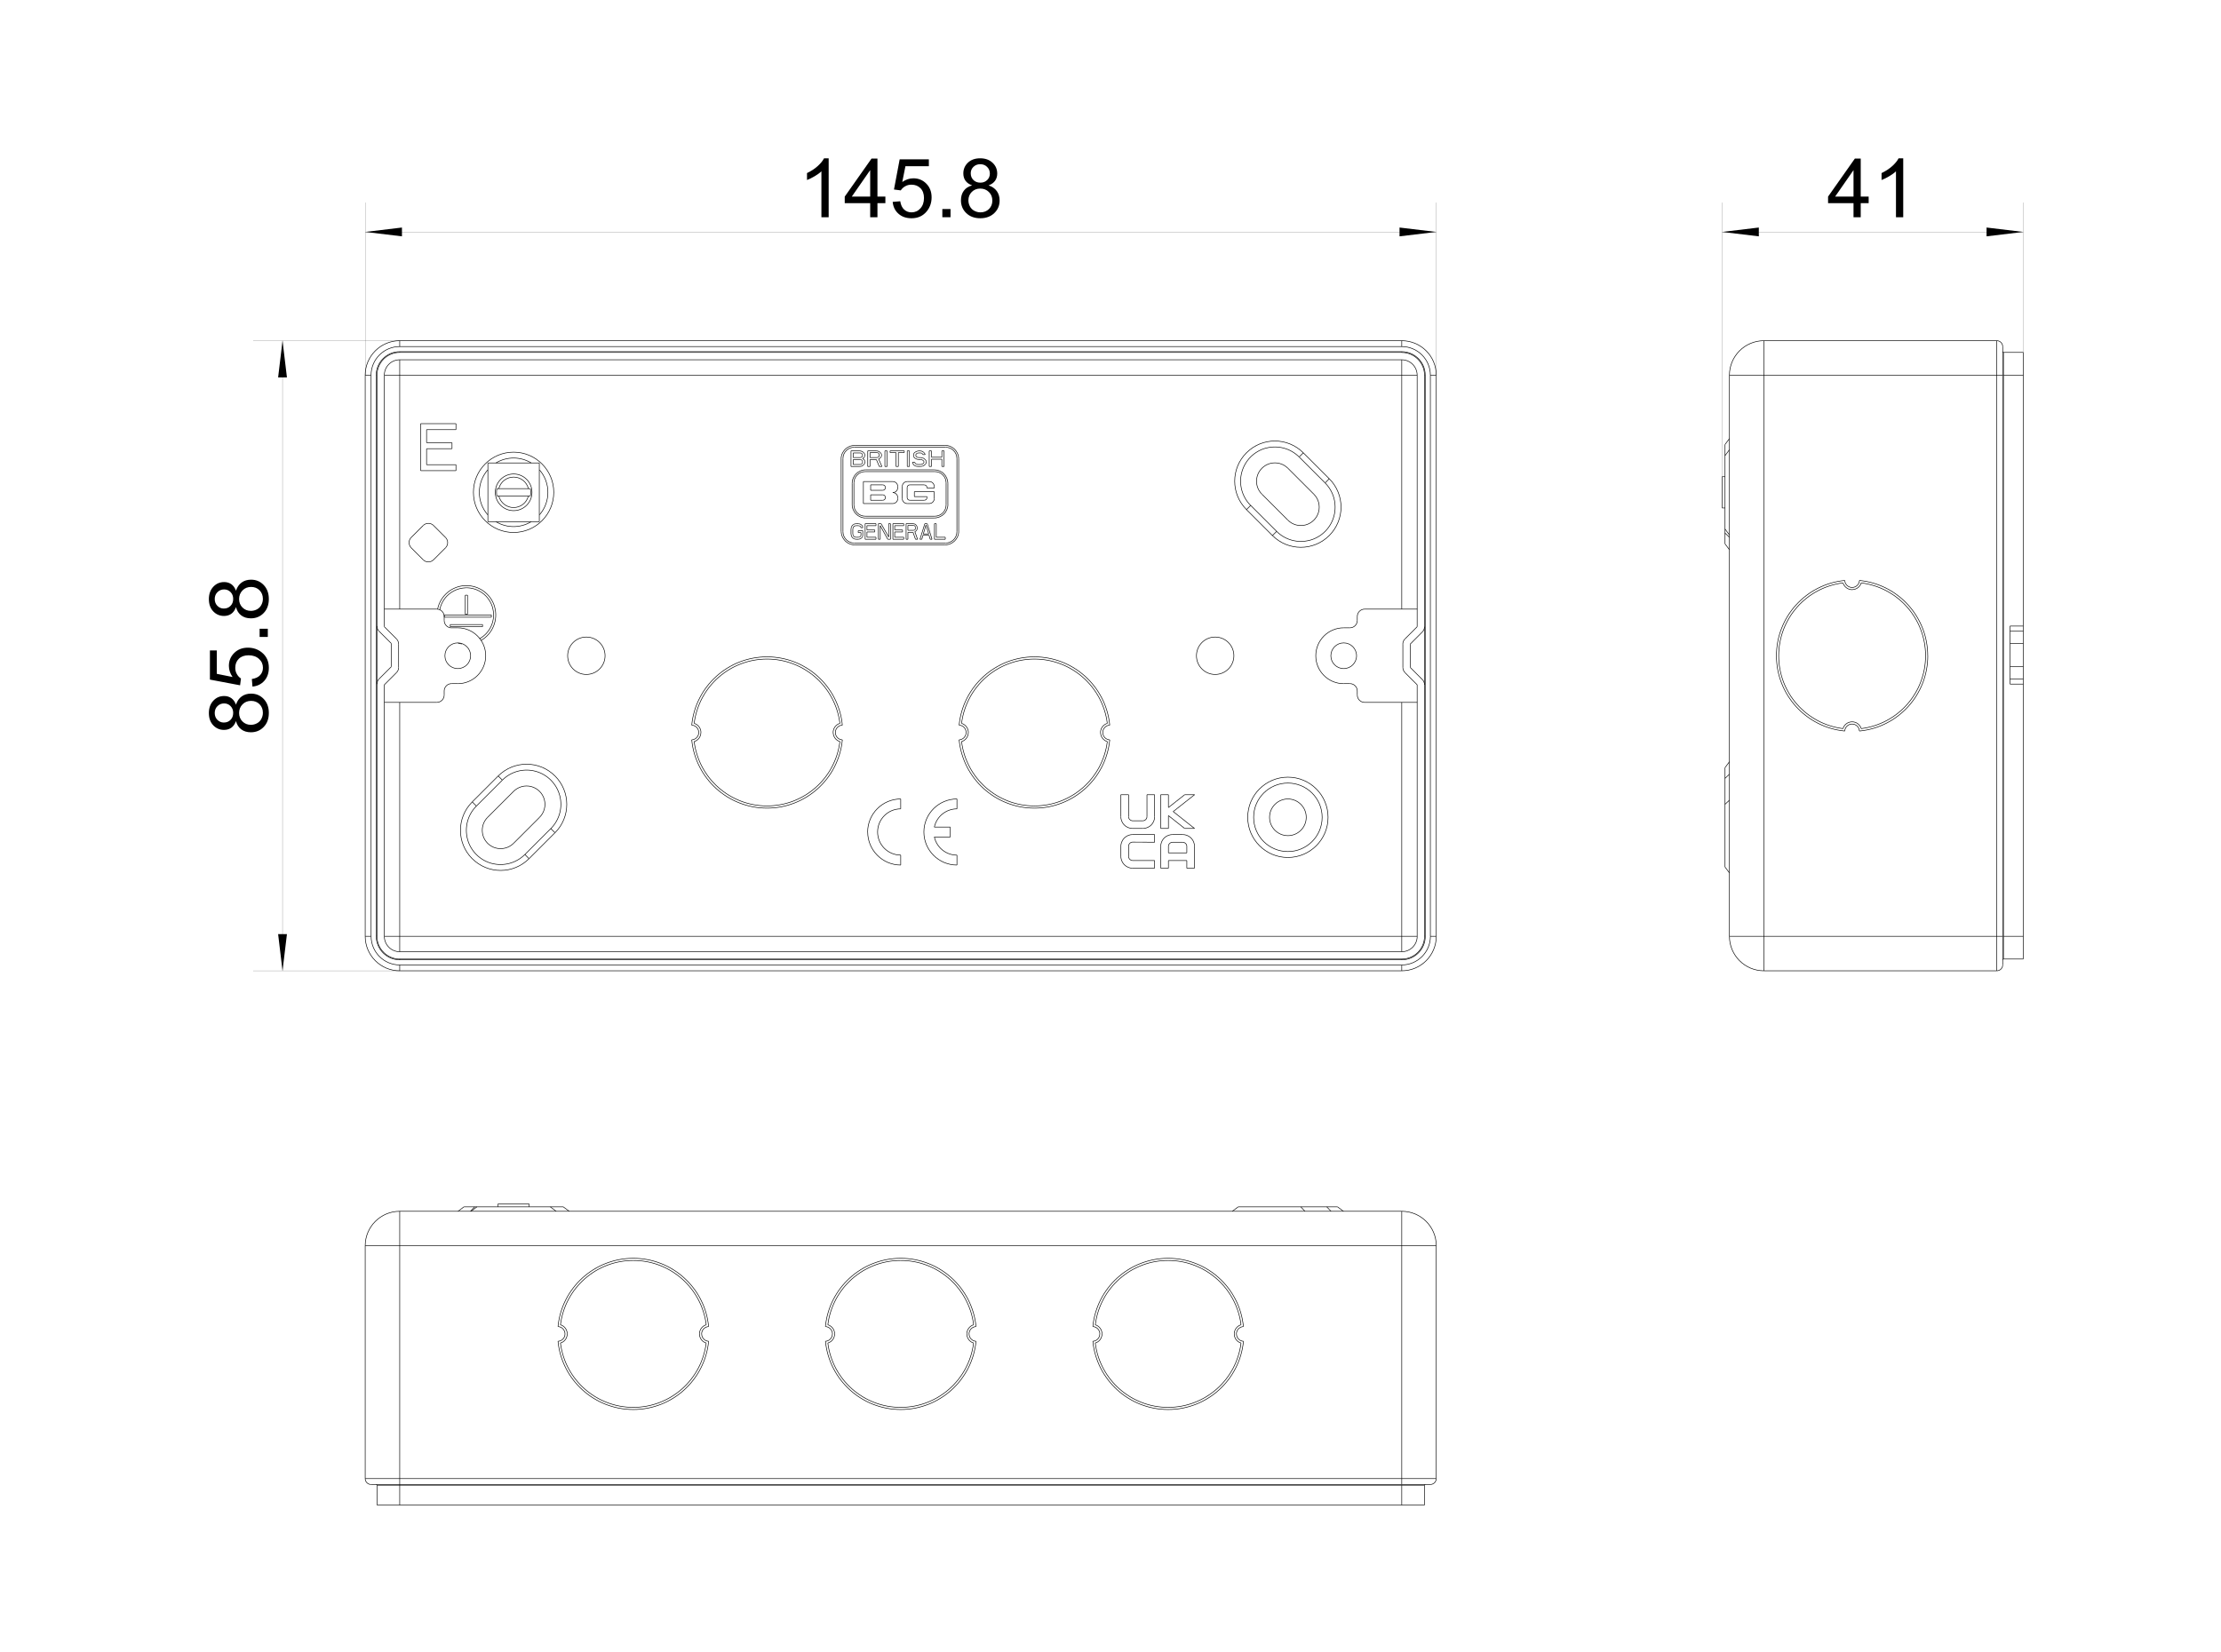<?xml version="1.0" encoding="utf-8"?>
<!-- Generator: Adobe Illustrator 26.5.1, SVG Export Plug-In . SVG Version: 6.00 Build 0)  -->
<svg version="1.1" id="图层_1" xmlns="http://www.w3.org/2000/svg" xmlns:xlink="http://www.w3.org/1999/xlink" x="0px" y="0px"
	 viewBox="0 0 428.51 318.85" style="enable-background:new 0 0 428.51 318.85;" xml:space="preserve">
<style type="text/css">
	.st0{fill:none;stroke:#000000;stroke-width:2.900000e-04;stroke-miterlimit:2;}
	.st1{fill:none;stroke:#000000;stroke-width:0.113;stroke-miterlimit:2;}
	.st2{fill:none;stroke:#000000;stroke-width:0.028;stroke-miterlimit:2;}
</style>
<g>
	<path d="M159.87,41.92h-1.39v-8.86c-0.33,0.32-0.77,0.64-1.32,0.96s-1.03,0.56-1.46,0.72v-1.34c0.78-0.37,1.46-0.81,2.04-1.33
		c0.58-0.52,0.99-1.02,1.24-1.51h0.9V41.92z"/>
	<path d="M167.89,41.92v-2.71h-4.91v-1.27l5.17-7.34h1.14v7.34h1.53v1.27h-1.53v2.71H167.89z M167.89,37.94v-5.11l-3.55,5.11H167.89
		z"/>
	<path d="M172.23,38.96l1.46-0.12c0.11,0.71,0.36,1.25,0.75,1.6c0.39,0.36,0.87,0.54,1.43,0.54c0.67,0,1.24-0.25,1.7-0.76
		c0.46-0.5,0.7-1.17,0.7-2.01c0-0.79-0.22-1.42-0.67-1.88c-0.45-0.46-1.03-0.69-1.75-0.69c-0.45,0-0.85,0.1-1.21,0.31
		c-0.36,0.2-0.64,0.47-0.85,0.79l-1.31-0.17l1.1-5.82h5.63v1.33h-4.52l-0.61,3.04c0.68-0.47,1.39-0.71,2.14-0.71
		c0.99,0,1.82,0.34,2.5,1.03c0.68,0.69,1.02,1.57,1.02,2.64c0,1.02-0.3,1.91-0.9,2.66c-0.73,0.92-1.72,1.38-2.97,1.38
		c-1.03,0-1.87-0.29-2.52-0.87C172.69,40.67,172.32,39.91,172.23,38.96z"/>
	<path d="M181.81,41.92v-1.58h1.58v1.58H181.81z"/>
	<path d="M187.56,35.78c-0.58-0.21-1-0.51-1.28-0.9c-0.28-0.39-0.42-0.86-0.42-1.41c0-0.82,0.3-1.52,0.89-2.08
		c0.59-0.56,1.38-0.84,2.36-0.84c0.99,0,1.78,0.29,2.39,0.86s0.9,1.27,0.9,2.1c0,0.52-0.14,0.98-0.41,1.37
		c-0.28,0.39-0.69,0.69-1.26,0.9c0.7,0.23,1.22,0.59,1.59,1.1c0.36,0.5,0.54,1.11,0.54,1.81c0,0.97-0.34,1.78-1.03,2.44
		c-0.69,0.66-1.59,0.99-2.7,0.99c-1.12,0-2.02-0.33-2.7-0.99c-0.69-0.66-1.03-1.49-1.03-2.48c0-0.74,0.19-1.35,0.56-1.85
		S186.87,35.96,187.56,35.78z M186.84,38.66c0,0.4,0.09,0.78,0.28,1.15c0.19,0.37,0.47,0.66,0.84,0.86c0.37,0.2,0.77,0.31,1.2,0.31
		c0.66,0,1.21-0.21,1.65-0.64c0.43-0.43,0.65-0.97,0.65-1.63c0-0.67-0.22-1.22-0.67-1.66c-0.45-0.44-1-0.66-1.67-0.66
		c-0.65,0-1.2,0.22-1.63,0.65S186.84,38.01,186.84,38.66z M187.29,33.43c0,0.54,0.17,0.97,0.52,1.31c0.34,0.34,0.79,0.51,1.34,0.51
		c0.54,0,0.97-0.17,1.32-0.51c0.34-0.34,0.51-0.75,0.51-1.24c0-0.51-0.18-0.94-0.53-1.29c-0.35-0.35-0.79-0.52-1.32-0.52
		c-0.53,0-0.97,0.17-1.32,0.51C187.46,32.54,187.29,32.95,187.29,33.43z"/>
</g>
<polygon points="70.46,44.76 77.55,43.91 77.55,45.61 "/>
<polygon class="st0" points="70.46,44.76 77.55,43.91 77.55,45.61 "/>
<polygon points="277.11,44.76 270.02,45.61 270.02,43.91 "/>
<polygon class="st0" points="277.11,44.76 270.02,45.61 270.02,43.91 "/>
<g>
	<path d="M45.53,139.16c-0.21,0.58-0.51,1-0.9,1.28c-0.39,0.28-0.86,0.42-1.41,0.42c-0.82,0-1.52-0.3-2.08-0.89
		c-0.56-0.59-0.84-1.38-0.84-2.36c0-0.99,0.29-1.78,0.86-2.39s1.27-0.9,2.1-0.9c0.52,0,0.98,0.14,1.37,0.41
		c0.39,0.28,0.69,0.69,0.9,1.26c0.23-0.7,0.59-1.22,1.1-1.59c0.5-0.36,1.11-0.54,1.81-0.54c0.97,0,1.78,0.34,2.44,1.03
		c0.66,0.69,0.99,1.59,0.99,2.7c0,1.12-0.33,2.02-0.99,2.7c-0.66,0.69-1.49,1.03-2.48,1.03c-0.74,0-1.35-0.19-1.85-0.56
		S45.71,139.85,45.53,139.16z M43.17,139.44c0.54,0,0.97-0.17,1.31-0.52c0.34-0.34,0.51-0.79,0.51-1.34c0-0.54-0.17-0.97-0.51-1.32
		c-0.34-0.34-0.75-0.51-1.24-0.51c-0.51,0-0.94,0.18-1.29,0.53c-0.35,0.35-0.52,0.79-0.52,1.32c0,0.53,0.17,0.97,0.51,1.32
		C42.29,139.26,42.7,139.44,43.17,139.44z M48.4,139.88c0.4,0,0.78-0.09,1.15-0.28c0.37-0.19,0.66-0.47,0.86-0.84
		c0.2-0.37,0.31-0.77,0.31-1.2c0-0.66-0.21-1.21-0.64-1.65c-0.43-0.43-0.97-0.65-1.63-0.65c-0.67,0-1.22,0.22-1.66,0.67
		c-0.44,0.45-0.66,1-0.66,1.67c0,0.65,0.22,1.2,0.65,1.63S47.76,139.88,48.4,139.88z"/>
	<path d="M48.71,132.5l-0.12-1.46c0.71-0.11,1.25-0.36,1.6-0.75c0.36-0.39,0.54-0.87,0.54-1.43c0-0.67-0.25-1.24-0.76-1.7
		c-0.5-0.46-1.17-0.7-2.01-0.7c-0.79,0-1.42,0.22-1.88,0.67c-0.46,0.45-0.69,1.03-0.69,1.75c0,0.45,0.1,0.85,0.31,1.21
		c0.2,0.36,0.47,0.64,0.79,0.85l-0.17,1.31l-5.82-1.1v-5.63h1.33v4.52l3.04,0.61c-0.47-0.68-0.71-1.39-0.71-2.14
		c0-0.99,0.34-1.82,1.03-2.5c0.69-0.68,1.57-1.02,2.64-1.02c1.02,0,1.91,0.3,2.66,0.9c0.92,0.73,1.38,1.72,1.38,2.97
		c0,1.03-0.29,1.87-0.87,2.52C50.42,132.03,49.66,132.41,48.71,132.5z"/>
	<path d="M51.67,122.92h-1.58v-1.58h1.58V122.92z"/>
	<path d="M45.53,117.17c-0.21,0.58-0.51,1-0.9,1.28c-0.39,0.28-0.86,0.42-1.41,0.42c-0.82,0-1.52-0.3-2.08-0.89
		c-0.56-0.59-0.84-1.38-0.84-2.36c0-0.99,0.29-1.78,0.86-2.39s1.27-0.9,2.1-0.9c0.52,0,0.98,0.14,1.37,0.41
		c0.39,0.28,0.69,0.69,0.9,1.26c0.23-0.7,0.59-1.22,1.1-1.59c0.5-0.36,1.11-0.54,1.81-0.54c0.97,0,1.78,0.34,2.44,1.03
		c0.66,0.69,0.99,1.59,0.99,2.7c0,1.12-0.33,2.02-0.99,2.7c-0.66,0.69-1.49,1.03-2.48,1.03c-0.74,0-1.35-0.19-1.85-0.56
		S45.71,117.86,45.53,117.17z M43.17,117.44c0.54,0,0.97-0.17,1.31-0.52c0.34-0.34,0.51-0.79,0.51-1.34c0-0.54-0.17-0.97-0.51-1.32
		c-0.34-0.34-0.75-0.51-1.24-0.51c-0.51,0-0.94,0.18-1.29,0.53c-0.35,0.35-0.52,0.79-0.52,1.32c0,0.53,0.17,0.97,0.51,1.32
		C42.29,117.27,42.7,117.44,43.17,117.44z M48.4,117.89c0.4,0,0.78-0.09,1.15-0.28c0.37-0.19,0.66-0.47,0.86-0.84
		c0.2-0.37,0.31-0.77,0.31-1.2c0-0.66-0.21-1.21-0.64-1.65c-0.43-0.43-0.97-0.65-1.63-0.65c-0.67,0-1.22,0.22-1.66,0.67
		c-0.44,0.45-0.66,1-0.66,1.67c0,0.65,0.22,1.2,0.65,1.63S47.76,117.89,48.4,117.89z"/>
</g>
<polygon points="54.51,65.75 55.36,72.83 53.66,72.83 "/>
<polygon class="st0" points="54.51,65.75 55.36,72.83 53.66,72.83 "/>
<polygon points="54.51,187.35 53.66,180.27 55.36,180.27 "/>
<polygon class="st0" points="54.51,187.35 53.66,180.27 55.36,180.27 "/>
<g>
	<path d="M357.61,41.92v-2.71h-4.91v-1.27l5.17-7.34H359v7.34h1.53v1.27H359v2.71H357.61z M357.61,37.94v-5.11l-3.55,5.11H357.61z"
		/>
	<path d="M367.19,41.92h-1.39v-8.86c-0.33,0.32-0.77,0.64-1.32,0.96s-1.03,0.56-1.46,0.72v-1.34c0.78-0.37,1.46-0.81,2.04-1.33
		c0.58-0.52,0.99-1.02,1.24-1.51h0.9V41.92z"/>
</g>
<polygon points="332.25,44.76 339.34,43.91 339.34,45.61 "/>
<polygon class="st0" points="332.25,44.76 339.34,43.91 339.34,45.61 "/>
<polygon points="390.36,44.76 383.28,45.61 383.28,43.91 "/>
<polygon class="st0" points="390.36,44.76 383.28,45.61 383.28,43.91 "/>
<line class="st1" x1="70.46" y1="180.69" x2="70.46" y2="72.41"/>
<line class="st1" x1="71.6" y1="180.69" x2="71.6" y2="72.41"/>
<line class="st1" x1="72.59" y1="72.41" x2="72.59" y2="180.69"/>
<line class="st1" x1="72.73" y1="180.69" x2="72.73" y2="72.41"/>
<line class="st1" x1="74.15" y1="180.69" x2="74.15" y2="132.15"/>
<line class="st1" x1="74.15" y1="120.95" x2="74.15" y2="72.41"/>
<line class="st1" x1="76.91" y1="128.8" x2="76.91" y2="124.3"/>
<line class="st1" x1="77.12" y1="65.75" x2="77.12" y2="66.88"/>
<line class="st1" x1="77.12" y1="67.87" x2="77.12" y2="68.01"/>
<line class="st1" x1="77.12" y1="187.35" x2="77.12" y2="186.22"/>
<line class="st1" x1="77.12" y1="185.23" x2="77.12" y2="185.08"/>
<line class="st1" x1="77.12" y1="183.67" x2="77.12" y2="135.55"/>
<line class="st1" x1="77.12" y1="117.55" x2="77.12" y2="69.43"/>
<line class="st1" x1="75.49" y1="128.67" x2="75.5" y2="124.18"/>
<line class="st1" x1="81.16" y1="81.76" x2="81.16" y2="90.83"/>
<line class="st1" x1="82.3" y1="89.68" x2="82.3" y2="86.59"/>
<line class="st1" x1="82.3" y1="85.43" x2="82.3" y2="82.92"/>
<line class="st1" x1="85.7" y1="134.13" x2="85.7" y2="133.35"/>
<line class="st1" x1="85.7" y1="119.75" x2="85.7" y2="118.97"/>
<line class="st1" x1="85.73" y1="118.68" x2="85.73" y2="119.11"/>
<line class="st1" x1="86.87" y1="120.53" x2="86.87" y2="120.95"/>
<line class="st1" x1="87.21" y1="86.59" x2="87.21" y2="85.43"/>
<line class="st1" x1="87.97" y1="90.83" x2="87.97" y2="89.68"/>
<line class="st1" x1="87.97" y1="82.92" x2="87.97" y2="81.76"/>
<line class="st1" x1="89.77" y1="114.86" x2="89.77" y2="118.54"/>
<line class="st1" x1="90.2" y1="118.54" x2="90.2" y2="114.86"/>
<line class="st1" x1="93.1" y1="120.95" x2="93.1" y2="120.53"/>
<line class="st1" x1="94.13" y1="89.34" x2="94.13" y2="100.68"/>
<line class="st1" x1="94.8" y1="119.11" x2="94.8" y2="118.68"/>
<line class="st1" x1="81.65" y1="101.41" x2="79.34" y2="103.72"/>
<line class="st1" x1="83.65" y1="108.03" x2="85.96" y2="105.72"/>
<line class="st1" x1="102.07" y1="165.71" x2="101.26" y2="164.91"/>
<line class="st1" x1="91.11" y1="154.76" x2="91.91" y2="155.56"/>
<line class="st1" x1="96.12" y1="149.75" x2="96.92" y2="150.55"/>
<line class="st1" x1="107.08" y1="160.7" x2="106.27" y2="159.9"/>
<line class="st1" x1="104.05" y1="89.34" x2="104.05" y2="100.68"/>
<line class="st1" x1="74.15" y1="132.15" x2="76.5" y2="129.8"/>
<line class="st1" x1="73.15" y1="131.01" x2="75.49" y2="128.67"/>
<line class="st1" x1="76.5" y1="123.3" x2="74.15" y2="120.95"/>
<line class="st1" x1="75.5" y1="124.18" x2="73.14" y2="121.82"/>
<line class="st1" x1="270.45" y1="187.35" x2="77.12" y2="187.35"/>
<line class="st1" x1="270.45" y1="186.22" x2="77.12" y2="186.22"/>
<line class="st1" x1="77.12" y1="185.23" x2="270.45" y2="185.23"/>
<line class="st1" x1="270.45" y1="185.08" x2="77.12" y2="185.08"/>
<line class="st1" x1="270.45" y1="183.67" x2="77.12" y2="183.67"/>
<line class="st1" x1="277.11" y1="180.69" x2="275.97" y2="180.69"/>
<line class="st1" x1="274.98" y1="180.69" x2="274.84" y2="180.69"/>
<line class="st1" x1="70.46" y1="180.69" x2="71.6" y2="180.69"/>
<line class="st1" x1="72.59" y1="180.69" x2="72.73" y2="180.69"/>
<line class="st1" x1="74.15" y1="180.69" x2="273.42" y2="180.69"/>
<line class="st1" x1="79.34" y1="105.72" x2="81.65" y2="108.03"/>
<line class="st1" x1="218.51" y1="167.55" x2="222.77" y2="167.55"/>
<line class="st1" x1="223.95" y1="167.55" x2="225.43" y2="167.55"/>
<line class="st1" x1="228.98" y1="167.55" x2="230.46" y2="167.55"/>
<line class="st1" x1="222.77" y1="166.07" x2="218.53" y2="166.07"/>
<line class="st1" x1="225.43" y1="166.07" x2="228.98" y2="166.07"/>
<line class="st1" x1="85.96" y1="103.72" x2="83.65" y2="101.41"/>
<line class="st1" x1="91.11" y1="154.76" x2="96.12" y2="149.75"/>
<line class="st1" x1="91.91" y1="155.56" x2="96.92" y2="150.55"/>
<line class="st1" x1="99.09" y1="152.72" x2="94.08" y2="157.73"/>
<line class="st1" x1="166.35" y1="88.11" x2="166.2" y2="88.24"/>
<line class="st1" x1="166.35" y1="89.45" x2="166.2" y2="89.58"/>
<line class="st1" x1="169.58" y1="88.11" x2="169.44" y2="88.24"/>
<line class="st1" x1="166.27" y1="89.96" x2="166.56" y2="89.77"/>
<line class="st1" x1="176.77" y1="87.6" x2="176.98" y2="87.47"/>
<line class="st1" x1="166.42" y1="88.49" x2="166.56" y2="88.43"/>
<line class="st1" x1="169.51" y1="88.56" x2="169.79" y2="88.43"/>
<line class="st1" x1="176.91" y1="87.09" x2="176.62" y2="87.22"/>
<line class="st1" x1="177.99" y1="89.96" x2="178.27" y2="89.83"/>
<line class="st1" x1="166.2" y1="88.24" x2="165.99" y2="88.3"/>
<line class="st1" x1="169.44" y1="88.24" x2="169.22" y2="88.3"/>
<line class="st1" x1="166.2" y1="89.58" x2="165.99" y2="89.64"/>
<line class="st1" x1="176.98" y1="87.47" x2="177.2" y2="87.41"/>
<line class="st1" x1="228.98" y1="164.59" x2="225.43" y2="164.59"/>
<line class="st1" x1="226.25" y1="162.54" x2="228.16" y2="162.54"/>
<line class="st1" x1="183.35" y1="161.52" x2="180.27" y2="161.52"/>
<line class="st1" x1="228.18" y1="161.06" x2="226.23" y2="161.06"/>
<line class="st1" x1="222.77" y1="161.06" x2="218.51" y2="161.06"/>
<line class="st1" x1="218.54" y1="159.88" x2="220.48" y2="159.88"/>
<line class="st1" x1="223.95" y1="159.88" x2="225.43" y2="159.88"/>
<line class="st1" x1="228.56" y1="159.88" x2="230.46" y2="159.88"/>
<line class="st1" x1="180.27" y1="159.61" x2="183.35" y2="159.61"/>
<line class="st1" x1="220.47" y1="158.4" x2="218.56" y2="158.4"/>
<line class="st1" x1="166.56" y1="88.43" x2="166.78" y2="88.17"/>
<line class="st1" x1="166.56" y1="89.77" x2="166.78" y2="89.51"/>
<line class="st1" x1="169.79" y1="88.43" x2="170.01" y2="88.17"/>
<line class="st1" x1="164.6" y1="101.26" x2="164.36" y2="101.51"/>
<line class="st1" x1="99.09" y1="162.74" x2="104.1" y2="157.73"/>
<line class="st1" x1="106.27" y1="159.9" x2="101.26" y2="164.91"/>
<line class="st1" x1="107.08" y1="160.7" x2="102.07" y2="165.71"/>
<line class="st1" x1="176.62" y1="87.22" x2="176.33" y2="87.47"/>
<line class="st1" x1="178.27" y1="89.83" x2="178.56" y2="89.58"/>
<line class="st1" x1="164.71" y1="101.64" x2="164.89" y2="101.51"/>
<line class="st1" x1="166.05" y1="103.49" x2="165.87" y2="103.62"/>
<line class="st1" x1="178.13" y1="89.45" x2="177.91" y2="89.58"/>
<line class="st1" x1="164.83" y1="101.13" x2="164.6" y2="101.26"/>
<line class="st1" x1="165.93" y1="104" x2="166.17" y2="103.87"/>
<line class="st1" x1="230.47" y1="153.37" x2="228.56" y2="153.37"/>
<line class="st1" x1="225.43" y1="153.37" x2="223.95" y2="153.37"/>
<line class="st1" x1="222.77" y1="153.37" x2="221.29" y2="153.37"/>
<line class="st1" x1="217.74" y1="153.37" x2="216.26" y2="153.37"/>
<line class="st1" x1="166.42" y1="87.92" x2="166.35" y2="88.11"/>
<line class="st1" x1="166.78" y1="88.17" x2="166.85" y2="87.98"/>
<line class="st1" x1="166.42" y1="89.26" x2="166.35" y2="89.45"/>
<line class="st1" x1="166.78" y1="89.51" x2="166.85" y2="89.32"/>
<line class="st1" x1="169.65" y1="87.92" x2="169.58" y2="88.11"/>
<line class="st1" x1="170.01" y1="88.17" x2="170.08" y2="87.98"/>
<line class="st1" x1="164.36" y1="101.51" x2="164.25" y2="101.77"/>
<line class="st1" x1="164.6" y1="101.83" x2="164.71" y2="101.64"/>
<line class="st1" x1="178.27" y1="89.26" x2="178.13" y2="89.45"/>
<line class="st1" x1="166.17" y1="103.87" x2="166.4" y2="103.62"/>
<line class="st1" x1="176.51" y1="102.6" x2="176.74" y2="102.47"/>
<line class="st1" x1="176.45" y1="102.28" x2="176.28" y2="102.34"/>
<line class="st1" x1="162.29" y1="88.57" x2="162.29" y2="102.53"/>
<line class="st1" x1="162.64" y1="102.62" x2="162.64" y2="88.49"/>
<line class="st1" x1="164.19" y1="87.02" x2="164.19" y2="90.02"/>
<line class="st1" x1="164.19" y1="102.09" x2="164.19" y2="103.04"/>
<line class="st1" x1="164.41" y1="93.29" x2="164.41" y2="97.35"/>
<line class="st1" x1="164.54" y1="103.04" x2="164.54" y2="102.09"/>
<line class="st1" x1="164.62" y1="89.64" x2="164.62" y2="88.68"/>
<line class="st1" x1="164.62" y1="88.3" x2="164.62" y2="87.41"/>
<line class="st1" x1="164.75" y1="97.44" x2="164.75" y2="93.19"/>
<line class="st1" x1="165.58" y1="102.41" x2="165.58" y2="102.79"/>
<line class="st1" x1="166.11" y1="102.79" x2="166.11" y2="103.3"/>
<line class="st1" x1="166.42" y1="87.79" x2="166.42" y2="87.92"/>
<line class="st1" x1="166.42" y1="89.07" x2="166.42" y2="89.26"/>
<line class="st1" x1="166.46" y1="103.36" x2="166.46" y2="102.41"/>
<line class="st1" x1="166.58" y1="92.93" x2="166.58" y2="97.18"/>
<line class="st1" x1="166.85" y1="89.32" x2="166.85" y2="89"/>
<line class="st1" x1="166.85" y1="87.98" x2="166.85" y2="87.73"/>
<line class="st1" x1="164.25" y1="101.77" x2="164.19" y2="102.09"/>
<line class="st1" x1="164.54" y1="102.09" x2="164.6" y2="101.83"/>
<line class="st1" x1="166.4" y1="103.62" x2="166.46" y2="103.36"/>
<line class="st1" x1="176.33" y1="87.47" x2="176.26" y2="87.73"/>
<line class="st1" x1="166.11" y1="103.3" x2="166.05" y2="103.49"/>
<line class="st1" x1="176.69" y1="87.79" x2="176.77" y2="87.6"/>
<line class="st1" x1="178.56" y1="89.58" x2="178.71" y2="89.32"/>
<line class="st1" x1="176.74" y1="102.47" x2="176.92" y2="102.22"/>
<line class="st1" x1="176.57" y1="102.15" x2="176.45" y2="102.28"/>
<line class="st1" x1="74.15" y1="135.55" x2="84.28" y2="135.55"/>
<line class="st1" x1="263.29" y1="135.55" x2="273.42" y2="135.55"/>
<line class="st1" x1="166.92" y1="101.07" x2="166.92" y2="104.07"/>
<line class="st1" x1="167.27" y1="103.68" x2="167.27" y2="102.66"/>
<line class="st1" x1="167.27" y1="102.28" x2="167.27" y2="101.45"/>
<line class="st1" x1="167.42" y1="87.02" x2="167.42" y2="90.02"/>
<line class="st1" x1="167.85" y1="90.02" x2="167.85" y2="88.68"/>
<line class="st1" x1="167.85" y1="88.3" x2="167.85" y2="87.34"/>
<line class="st1" x1="167.98" y1="96.54" x2="167.98" y2="95.49"/>
<line class="st1" x1="167.98" y1="94.62" x2="167.98" y2="93.57"/>
<line class="st1" x1="168.78" y1="102.66" x2="168.78" y2="102.28"/>
<line class="st1" x1="169.01" y1="104.07" x2="169.01" y2="103.68"/>
<line class="st1" x1="169.01" y1="101.45" x2="169.01" y2="101.07"/>
<line class="st1" x1="169.48" y1="101.07" x2="169.48" y2="104.07"/>
<line class="st1" x1="169.65" y1="87.73" x2="169.65" y2="87.92"/>
<line class="st1" x1="169.83" y1="104.07" x2="169.83" y2="101.45"/>
<line class="st1" x1="170.08" y1="87.98" x2="170.08" y2="87.73"/>
<line class="st1" x1="170.73" y1="87.02" x2="170.73" y2="90.02"/>
<line class="st1" x1="171.16" y1="90.02" x2="171.16" y2="87.02"/>
<line class="st1" x1="171.45" y1="101.07" x2="171.45" y2="103.62"/>
<line class="st1" x1="171.73" y1="87.02" x2="171.73" y2="87.34"/>
<line class="st1" x1="171.8" y1="104.07" x2="171.8" y2="101.07"/>
<line class="st1" x1="172.27" y1="101.07" x2="172.27" y2="104.07"/>
<line class="st1" x1="172.62" y1="103.68" x2="172.62" y2="102.66"/>
<line class="st1" x1="172.62" y1="102.28" x2="172.62" y2="101.45"/>
<line class="st1" x1="172.88" y1="87.34" x2="172.88" y2="90.02"/>
<line class="st1" x1="173.21" y1="96.22" x2="173.21" y2="96.02"/>
<line class="st1" x1="173.21" y1="94.1" x2="173.21" y2="93.89"/>
<line class="st1" x1="173.32" y1="90.02" x2="173.32" y2="87.34"/>
<line class="st1" x1="173.78" y1="154.19" x2="173.78" y2="156.1"/>
<line class="st1" x1="173.78" y1="165.03" x2="173.78" y2="166.94"/>
<line class="st1" x1="174.08" y1="93.89" x2="174.08" y2="96.22"/>
<line class="st1" x1="174.13" y1="102.66" x2="174.13" y2="102.28"/>
<line class="st1" x1="174.36" y1="104.07" x2="174.36" y2="103.68"/>
<line class="st1" x1="174.36" y1="101.45" x2="174.36" y2="101.07"/>
<line class="st1" x1="174.47" y1="87.34" x2="174.47" y2="87.02"/>
<line class="st1" x1="174.82" y1="101.07" x2="174.82" y2="104.07"/>
<line class="st1" x1="176.63" y1="101.96" x2="176.57" y2="102.15"/>
<line class="st1" x1="176.92" y1="102.22" x2="176.97" y2="102.02"/>
<line class="st1" x1="178.14" y1="103.04" x2="178.66" y2="101.32"/>
<line class="st1" x1="177.85" y1="104.07" x2="178.08" y2="103.3"/>
<line class="st1" x1="178.43" y1="101.07" x2="177.5" y2="104.07"/>
<line class="st1" x1="260.45" y1="131.93" x2="259.25" y2="131.93"/>
<line class="st1" x1="88.32" y1="131.93" x2="87.12" y2="131.93"/>
<line class="st1" x1="164.25" y1="103.36" x2="164.36" y2="103.62"/>
<line class="st1" x1="166.05" y1="101.64" x2="166.11" y2="101.83"/>
<line class="st1" x1="164.6" y1="103.3" x2="164.54" y2="103.04"/>
<line class="st1" x1="164.19" y1="103.04" x2="164.25" y2="103.36"/>
<line class="st1" x1="166.46" y1="101.83" x2="166.4" y2="101.51"/>
<line class="st1" x1="175.02" y1="96.02" x2="175.02" y2="94.1"/>
<line class="st1" x1="175.04" y1="87.02" x2="175.04" y2="90.02"/>
<line class="st1" x1="175.17" y1="104.07" x2="175.17" y2="102.73"/>
<line class="st1" x1="175.17" y1="102.34" x2="175.17" y2="101.39"/>
<line class="st1" x1="175.47" y1="90.02" x2="175.47" y2="87.02"/>
<line class="st1" x1="176.26" y1="87.73" x2="176.26" y2="87.98"/>
<line class="st1" x1="176.41" y1="94.88" x2="176.41" y2="95.84"/>
<line class="st1" x1="176.63" y1="101.77" x2="176.63" y2="101.96"/>
<line class="st1" x1="176.69" y1="87.92" x2="176.69" y2="87.79"/>
<line class="st1" x1="176.97" y1="102.02" x2="176.97" y2="101.77"/>
<line class="st1" x1="178.27" y1="89.07" x2="178.27" y2="89.26"/>
<line class="st1" x1="178.71" y1="89.32" x2="178.71" y2="89"/>
<line class="st1" x1="178.85" y1="94.1" x2="178.85" y2="94.19"/>
<line class="st1" x1="178.85" y1="95.84" x2="178.85" y2="96.02"/>
<line class="st1" x1="179.28" y1="87.02" x2="179.28" y2="90.02"/>
<line class="st1" x1="179.71" y1="90.02" x2="179.71" y2="88.62"/>
<line class="st1" x1="179.71" y1="88.24" x2="179.71" y2="87.02"/>
<line class="st1" x1="180.25" y1="96.22" x2="180.25" y2="94.88"/>
<line class="st1" x1="180.25" y1="94.19" x2="180.25" y2="93.89"/>
<line class="st1" x1="180.29" y1="101.07" x2="180.29" y2="104.07"/>
<line class="st1" x1="180.64" y1="103.68" x2="180.64" y2="101.07"/>
<line class="st1" x1="181.72" y1="87.02" x2="181.72" y2="88.24"/>
<line class="st1" x1="181.72" y1="88.62" x2="181.72" y2="90.02"/>
<line class="st1" x1="182.15" y1="90.02" x2="182.15" y2="87.02"/>
<line class="st1" x1="182.38" y1="104.07" x2="182.38" y2="103.68"/>
<line class="st1" x1="182.54" y1="93.19" x2="182.54" y2="97.44"/>
<line class="st1" x1="87.12" y1="121.16" x2="88.32" y2="121.16"/>
<line class="st1" x1="259.25" y1="121.16" x2="260.45" y2="121.16"/>
<line class="st1" x1="86.87" y1="120.95" x2="93.1" y2="120.95"/>
<line class="st1" x1="93.1" y1="120.53" x2="86.87" y2="120.53"/>
<line class="st1" x1="85.73" y1="119.11" x2="94.8" y2="119.11"/>
<line class="st1" x1="94.8" y1="118.68" x2="85.73" y2="118.68"/>
<line class="st1" x1="89.77" y1="118.54" x2="90.2" y2="118.54"/>
<line class="st1" x1="273.42" y1="117.55" x2="263.29" y2="117.55"/>
<line class="st1" x1="84.28" y1="117.55" x2="74.15" y2="117.55"/>
<line class="st1" x1="225.43" y1="157.4" x2="228.56" y2="159.88"/>
<line class="st1" x1="164.36" y1="103.62" x2="164.6" y2="103.87"/>
<line class="st1" x1="164.71" y1="103.49" x2="164.6" y2="103.3"/>
<line class="st1" x1="169.83" y1="101.45" x2="171.28" y2="104.07"/>
<line class="st1" x1="166.35" y1="88.87" x2="166.42" y2="89.07"/>
<line class="st1" x1="166.85" y1="89" x2="166.78" y2="88.81"/>
<line class="st1" x1="166.35" y1="87.6" x2="166.42" y2="87.79"/>
<line class="st1" x1="166.85" y1="87.73" x2="166.78" y2="87.53"/>
<line class="st1" x1="182.88" y1="97.35" x2="182.88" y2="93.29"/>
<line class="st1" x1="183.35" y1="159.61" x2="183.35" y2="161.52"/>
<line class="st1" x1="184.62" y1="88.49" x2="184.62" y2="102.62"/>
<line class="st1" x1="184.63" y1="154.19" x2="184.63" y2="156.1"/>
<line class="st1" x1="184.63" y1="165.03" x2="184.63" y2="166.94"/>
<line class="st1" x1="184.96" y1="102.53" x2="184.96" y2="88.57"/>
<line class="st1" x1="90.2" y1="114.86" x2="89.77" y2="114.86"/>
<line class="st1" x1="164.6" y1="103.87" x2="164.83" y2="104"/>
<line class="st1" x1="164.89" y1="103.62" x2="164.71" y2="103.49"/>
<line class="st1" x1="165.87" y1="101.51" x2="166.05" y2="101.64"/>
<line class="st1" x1="230.46" y1="159.88" x2="226.35" y2="156.62"/>
<line class="st1" x1="166.4" y1="101.51" x2="166.17" y2="101.26"/>
<line class="st1" x1="176.92" y1="101.58" x2="176.74" y2="101.32"/>
<line class="st1" x1="171.45" y1="103.62" x2="170" y2="101.07"/>
<line class="st1" x1="170.15" y1="90.02" x2="169.51" y2="88.56"/>
<line class="st1" x1="169.08" y1="88.68" x2="169.65" y2="90.02"/>
<line class="st1" x1="169.58" y1="87.53" x2="169.65" y2="87.73"/>
<line class="st1" x1="170.08" y1="87.73" x2="170.01" y2="87.53"/>
<line class="st1" x1="176.55" y1="89.38" x2="176.48" y2="89.19"/>
<line class="st1" x1="176.77" y1="88.11" x2="176.69" y2="87.92"/>
<line class="st1" x1="177.03" y1="104.07" x2="176.51" y2="102.6"/>
<line class="st1" x1="176.16" y1="102.73" x2="176.63" y2="104.07"/>
<line class="st1" x1="179.82" y1="104.07" x2="178.89" y2="101.07"/>
<line class="st1" x1="176.57" y1="101.58" x2="176.63" y2="101.77"/>
<line class="st1" x1="176.97" y1="101.77" x2="176.92" y2="101.58"/>
<line class="st1" x1="179.24" y1="103.3" x2="179.47" y2="104.07"/>
<line class="st1" x1="178.66" y1="101.32" x2="179.18" y2="103.04"/>
<line class="st1" x1="176.05" y1="89.19" x2="176.12" y2="89.45"/>
<line class="st1" x1="176.26" y1="87.98" x2="176.33" y2="88.24"/>
<line class="st1" x1="165.87" y1="103.62" x2="165.64" y2="103.68"/>
<line class="st1" x1="165.64" y1="104.07" x2="165.93" y2="104"/>
<line class="st1" x1="164.9" y1="105.14" x2="182.35" y2="105.14"/>
<line class="st1" x1="182.44" y1="104.8" x2="164.82" y2="104.8"/>
<line class="st1" x1="165.12" y1="104.07" x2="165.64" y2="104.07"/>
<line class="st1" x1="166.92" y1="104.07" x2="169.01" y2="104.07"/>
<line class="st1" x1="169.48" y1="104.07" x2="169.83" y2="104.07"/>
<line class="st1" x1="171.28" y1="104.07" x2="171.8" y2="104.07"/>
<line class="st1" x1="172.27" y1="104.07" x2="174.36" y2="104.07"/>
<line class="st1" x1="174.82" y1="104.07" x2="175.17" y2="104.07"/>
<line class="st1" x1="176.63" y1="104.07" x2="177.03" y2="104.07"/>
<line class="st1" x1="177.5" y1="104.07" x2="177.85" y2="104.07"/>
<line class="st1" x1="179.47" y1="104.07" x2="179.82" y2="104.07"/>
<line class="st1" x1="180.29" y1="104.07" x2="182.38" y2="104.07"/>
<line class="st1" x1="182.38" y1="103.68" x2="180.64" y2="103.68"/>
<line class="st1" x1="174.36" y1="103.68" x2="172.62" y2="103.68"/>
<line class="st1" x1="169.01" y1="103.68" x2="167.27" y2="103.68"/>
<line class="st1" x1="165.64" y1="103.68" x2="165.12" y2="103.68"/>
<line class="st1" x1="178.08" y1="103.3" x2="179.24" y2="103.3"/>
<line class="st1" x1="179.18" y1="103.04" x2="178.14" y2="103.04"/>
<line class="st1" x1="165.58" y1="102.79" x2="166.11" y2="102.79"/>
<line class="st1" x1="175.17" y1="102.73" x2="176.16" y2="102.73"/>
<line class="st1" x1="167.27" y1="102.66" x2="168.78" y2="102.66"/>
<line class="st1" x1="172.62" y1="102.66" x2="174.13" y2="102.66"/>
<line class="st1" x1="166.46" y1="102.41" x2="165.58" y2="102.41"/>
<line class="st1" x1="176.28" y1="102.34" x2="175.17" y2="102.34"/>
<line class="st1" x1="174.13" y1="102.28" x2="172.62" y2="102.28"/>
<line class="st1" x1="168.78" y1="102.28" x2="167.27" y2="102.28"/>
<line class="st1" x1="166.11" y1="101.83" x2="166.46" y2="101.83"/>
<line class="st1" x1="164.83" y1="104" x2="165.12" y2="104.07"/>
<line class="st1" x1="165.93" y1="101.13" x2="165.64" y2="101.07"/>
<line class="st1" x1="165.12" y1="103.68" x2="164.89" y2="103.62"/>
<line class="st1" x1="165.64" y1="101.45" x2="165.87" y2="101.51"/>
<line class="st1" x1="176.28" y1="101.39" x2="176.45" y2="101.45"/>
<line class="st1" x1="166.17" y1="101.26" x2="165.93" y2="101.13"/>
<line class="st1" x1="176.74" y1="101.32" x2="176.51" y2="101.13"/>
<line class="st1" x1="166.2" y1="88.75" x2="166.35" y2="88.87"/>
<line class="st1" x1="166.2" y1="87.47" x2="166.35" y2="87.6"/>
<line class="st1" x1="176.45" y1="101.45" x2="176.57" y2="101.58"/>
<line class="st1" x1="166.78" y1="88.81" x2="166.56" y2="88.56"/>
<line class="st1" x1="166.78" y1="87.53" x2="166.56" y2="87.28"/>
<line class="st1" x1="170.01" y1="87.53" x2="169.79" y2="87.28"/>
<line class="st1" x1="176.12" y1="89.45" x2="176.33" y2="89.77"/>
<line class="st1" x1="178.71" y1="89" x2="178.56" y2="88.75"/>
<line class="st1" x1="177.99" y1="87.6" x2="178.06" y2="87.73"/>
<line class="st1" x1="178.49" y1="87.73" x2="178.42" y2="87.53"/>
<line class="st1" x1="240.49" y1="98.34" x2="241.3" y2="97.54"/>
<line class="st1" x1="251.45" y1="87.38" x2="250.65" y2="88.19"/>
<line class="st1" x1="164.89" y1="101.51" x2="165.12" y2="101.45"/>
<line class="st1" x1="165.12" y1="101.07" x2="164.83" y2="101.13"/>
<line class="st1" x1="165.12" y1="101.45" x2="165.64" y2="101.45"/>
<line class="st1" x1="167.27" y1="101.45" x2="169.01" y2="101.45"/>
<line class="st1" x1="172.62" y1="101.45" x2="174.36" y2="101.45"/>
<line class="st1" x1="175.17" y1="101.39" x2="176.28" y2="101.39"/>
<line class="st1" x1="180.64" y1="101.07" x2="180.29" y2="101.07"/>
<line class="st1" x1="178.89" y1="101.07" x2="178.43" y2="101.07"/>
<line class="st1" x1="176.22" y1="101.07" x2="174.82" y2="101.07"/>
<line class="st1" x1="174.36" y1="101.07" x2="172.27" y2="101.07"/>
<line class="st1" x1="171.8" y1="101.07" x2="171.45" y2="101.07"/>
<line class="st1" x1="170" y1="101.07" x2="169.48" y2="101.07"/>
<line class="st1" x1="169.01" y1="101.07" x2="166.92" y2="101.07"/>
<line class="st1" x1="165.64" y1="101.07" x2="165.12" y2="101.07"/>
<line class="st1" x1="94.13" y1="100.68" x2="104.05" y2="100.68"/>
<line class="st1" x1="167.03" y1="99.96" x2="180.27" y2="99.96"/>
<line class="st1" x1="180.36" y1="99.62" x2="166.93" y2="99.62"/>
<line class="st1" x1="166.58" y1="97.18" x2="172.25" y2="97.18"/>
<line class="st1" x1="175.04" y1="97.18" x2="179.29" y2="97.18"/>
<line class="st1" x1="178.33" y1="96.54" x2="175.54" y2="96.54"/>
<line class="st1" x1="170.31" y1="96.54" x2="167.98" y2="96.54"/>
<line class="st1" x1="176.41" y1="95.84" x2="178.85" y2="95.84"/>
<line class="st1" x1="95.87" y1="95.72" x2="102.32" y2="95.72"/>
<line class="st1" x1="167.98" y1="95.49" x2="170.31" y2="95.49"/>
<line class="st1" x1="180.25" y1="94.88" x2="176.41" y2="94.88"/>
<line class="st1" x1="170.31" y1="94.62" x2="167.98" y2="94.62"/>
<line class="st1" x1="102.32" y1="94.3" x2="95.87" y2="94.3"/>
<line class="st1" x1="178.85" y1="94.19" x2="180.25" y2="94.19"/>
<line class="st1" x1="167.98" y1="93.57" x2="170.31" y2="93.57"/>
<line class="st1" x1="175.54" y1="93.57" x2="178.33" y2="93.57"/>
<line class="st1" x1="176.51" y1="101.13" x2="176.22" y2="101.07"/>
<line class="st1" x1="166.56" y1="88.56" x2="166.42" y2="88.49"/>
<line class="st1" x1="166.56" y1="87.28" x2="166.27" y2="87.09"/>
<line class="st1" x1="169.79" y1="87.28" x2="169.51" y2="87.09"/>
<line class="st1" x1="169.44" y1="87.41" x2="169.58" y2="87.53"/>
<line class="st1" x1="176.77" y1="89.58" x2="176.55" y2="89.38"/>
<line class="st1" x1="176.33" y1="88.24" x2="176.62" y2="88.49"/>
<line class="st1" x1="178.56" y1="88.75" x2="178.27" y2="88.49"/>
<line class="st1" x1="177.84" y1="87.47" x2="177.99" y2="87.6"/>
<line class="st1" x1="178.42" y1="87.53" x2="178.2" y2="87.28"/>
<line class="st1" x1="178.13" y1="88.87" x2="178.27" y2="89.07"/>
<line class="st1" x1="256.46" y1="92.39" x2="255.66" y2="93.2"/>
<line class="st1" x1="245.5" y1="103.35" x2="246.31" y2="102.55"/>
<line class="st1" x1="177.91" y1="89.58" x2="177.63" y2="89.64"/>
<line class="st1" x1="177.2" y1="87.02" x2="176.91" y2="87.09"/>
<line class="st1" x1="177.63" y1="90.02" x2="177.99" y2="89.96"/>
<line class="st1" x1="165.91" y1="90.02" x2="166.27" y2="89.96"/>
<line class="st1" x1="179.29" y1="92.93" x2="175.04" y2="92.93"/>
<line class="st1" x1="172.25" y1="92.93" x2="166.58" y2="92.93"/>
<line class="st1" x1="166.93" y1="91.01" x2="180.36" y2="91.01"/>
<line class="st1" x1="81.16" y1="90.83" x2="87.97" y2="90.83"/>
<line class="st1" x1="180.27" y1="90.67" x2="167.03" y2="90.67"/>
<line class="st1" x1="164.19" y1="90.02" x2="165.91" y2="90.02"/>
<line class="st1" x1="167.42" y1="90.02" x2="167.85" y2="90.02"/>
<line class="st1" x1="169.65" y1="90.02" x2="170.15" y2="90.02"/>
<line class="st1" x1="170.73" y1="90.02" x2="171.16" y2="90.02"/>
<line class="st1" x1="172.88" y1="90.02" x2="173.32" y2="90.02"/>
<line class="st1" x1="175.04" y1="90.02" x2="175.47" y2="90.02"/>
<line class="st1" x1="177.05" y1="90.02" x2="177.63" y2="90.02"/>
<line class="st1" x1="179.28" y1="90.02" x2="179.71" y2="90.02"/>
<line class="st1" x1="181.72" y1="90.02" x2="182.15" y2="90.02"/>
<line class="st1" x1="87.97" y1="89.68" x2="82.3" y2="89.68"/>
<line class="st1" x1="177.63" y1="89.64" x2="177.05" y2="89.64"/>
<line class="st1" x1="165.99" y1="89.64" x2="164.62" y2="89.64"/>
<line class="st1" x1="94.13" y1="89.34" x2="104.05" y2="89.34"/>
<line class="st1" x1="176.48" y1="89.19" x2="176.05" y2="89.19"/>
<line class="st1" x1="164.62" y1="88.68" x2="165.99" y2="88.68"/>
<line class="st1" x1="167.85" y1="88.68" x2="169.08" y2="88.68"/>
<line class="st1" x1="177.2" y1="88.68" x2="177.63" y2="88.68"/>
<line class="st1" x1="179.71" y1="88.62" x2="181.72" y2="88.62"/>
<line class="st1" x1="177.63" y1="88.3" x2="177.2" y2="88.3"/>
<line class="st1" x1="169.22" y1="88.3" x2="167.85" y2="88.3"/>
<line class="st1" x1="165.99" y1="88.3" x2="164.62" y2="88.3"/>
<line class="st1" x1="181.72" y1="88.24" x2="179.71" y2="88.24"/>
<line class="st1" x1="178.06" y1="87.73" x2="178.49" y2="87.73"/>
<line class="st1" x1="164.62" y1="87.41" x2="165.99" y2="87.41"/>
<line class="st1" x1="177.2" y1="87.41" x2="177.63" y2="87.41"/>
<line class="st1" x1="167.85" y1="87.34" x2="169.22" y2="87.34"/>
<line class="st1" x1="171.73" y1="87.34" x2="172.88" y2="87.34"/>
<line class="st1" x1="173.32" y1="87.34" x2="174.47" y2="87.34"/>
<line class="st1" x1="182.15" y1="87.02" x2="181.72" y2="87.02"/>
<line class="st1" x1="179.71" y1="87.02" x2="179.28" y2="87.02"/>
<line class="st1" x1="177.56" y1="87.02" x2="177.2" y2="87.02"/>
<line class="st1" x1="175.47" y1="87.02" x2="175.04" y2="87.02"/>
<line class="st1" x1="174.47" y1="87.02" x2="171.73" y2="87.02"/>
<line class="st1" x1="171.16" y1="87.02" x2="170.73" y2="87.02"/>
<line class="st1" x1="169.15" y1="87.02" x2="167.42" y2="87.02"/>
<line class="st1" x1="165.91" y1="87.02" x2="164.19" y2="87.02"/>
<line class="st1" x1="82.3" y1="86.59" x2="87.21" y2="86.59"/>
<line class="st1" x1="164.82" y1="86.31" x2="182.44" y2="86.31"/>
<line class="st1" x1="182.35" y1="85.96" x2="164.9" y2="85.96"/>
<line class="st1" x1="176.69" y1="89.96" x2="177.05" y2="90.02"/>
<line class="st1" x1="166.27" y1="87.09" x2="165.91" y2="87.02"/>
<line class="st1" x1="169.51" y1="87.09" x2="169.15" y2="87.02"/>
<line class="st1" x1="177.99" y1="88.36" x2="177.63" y2="88.3"/>
<line class="st1" x1="177.91" y1="87.09" x2="177.56" y2="87.02"/>
<line class="st1" x1="177.05" y1="89.64" x2="176.77" y2="89.58"/>
<line class="st1" x1="176.91" y1="88.62" x2="177.2" y2="88.68"/>
<line class="st1" x1="177.63" y1="88.68" x2="177.91" y2="88.75"/>
<line class="st1" x1="165.99" y1="88.68" x2="166.2" y2="88.75"/>
<line class="st1" x1="165.99" y1="87.41" x2="166.2" y2="87.47"/>
<line class="st1" x1="169.22" y1="87.34" x2="169.44" y2="87.41"/>
<line class="st1" x1="177.2" y1="88.3" x2="176.98" y2="88.24"/>
<line class="st1" x1="177.63" y1="87.41" x2="177.84" y2="87.47"/>
<line class="st1" x1="176.62" y1="88.49" x2="176.91" y2="88.62"/>
<line class="st1" x1="178.27" y1="88.49" x2="177.99" y2="88.36"/>
<line class="st1" x1="176.33" y1="89.77" x2="176.69" y2="89.96"/>
<line class="st1" x1="176.98" y1="88.24" x2="176.77" y2="88.11"/>
<line class="st1" x1="177.91" y1="88.75" x2="178.13" y2="88.87"/>
<line class="st1" x1="178.2" y1="87.28" x2="177.91" y2="87.09"/>
<line class="st1" x1="216.26" y1="153.37" x2="216.26" y2="157.63"/>
<line class="st1" x1="216.26" y1="163.34" x2="216.26" y2="165.24"/>
<line class="st1" x1="217.74" y1="165.24" x2="217.74" y2="163.34"/>
<line class="st1" x1="217.74" y1="157.61" x2="217.74" y2="153.37"/>
<line class="st1" x1="221.29" y1="153.37" x2="221.29" y2="157.61"/>
<line class="st1" x1="222.77" y1="167.55" x2="222.77" y2="166.07"/>
<line class="st1" x1="222.77" y1="162.54" x2="222.77" y2="161.06"/>
<line class="st1" x1="222.77" y1="157.63" x2="222.77" y2="153.37"/>
<line class="st1" x1="87.21" y1="85.43" x2="82.3" y2="85.43"/>
<line class="st1" x1="82.3" y1="82.92" x2="87.97" y2="82.92"/>
<line class="st1" x1="87.97" y1="81.76" x2="81.16" y2="81.76"/>
<line class="st1" x1="223.95" y1="153.37" x2="223.95" y2="159.88"/>
<line class="st1" x1="223.95" y1="163.32" x2="223.95" y2="167.55"/>
<line class="st1" x1="225.43" y1="167.55" x2="225.43" y2="166.07"/>
<line class="st1" x1="225.43" y1="164.59" x2="225.43" y2="163.34"/>
<line class="st1" x1="225.43" y1="159.88" x2="225.43" y2="157.4"/>
<line class="st1" x1="225.43" y1="155.84" x2="225.43" y2="153.37"/>
<line class="st1" x1="228.98" y1="163.34" x2="228.98" y2="164.59"/>
<line class="st1" x1="228.98" y1="166.07" x2="228.98" y2="167.55"/>
<line class="st1" x1="230.46" y1="167.55" x2="230.46" y2="163.32"/>
<line class="st1" x1="228.56" y1="153.37" x2="225.43" y2="155.84"/>
<line class="st1" x1="226.35" y1="156.62" x2="230.47" y2="153.37"/>
<line class="st1" x1="277.11" y1="72.41" x2="275.97" y2="72.41"/>
<line class="st1" x1="274.98" y1="72.41" x2="274.84" y2="72.41"/>
<line class="st1" x1="70.46" y1="72.41" x2="71.6" y2="72.41"/>
<line class="st1" x1="72.59" y1="72.41" x2="72.73" y2="72.41"/>
<line class="st1" x1="74.15" y1="72.41" x2="273.42" y2="72.41"/>
<line class="st1" x1="77.12" y1="69.43" x2="270.45" y2="69.43"/>
<line class="st1" x1="77.12" y1="68.01" x2="270.45" y2="68.01"/>
<line class="st1" x1="270.45" y1="67.87" x2="77.12" y2="67.87"/>
<line class="st1" x1="77.12" y1="66.88" x2="270.45" y2="66.88"/>
<line class="st1" x1="77.12" y1="65.75" x2="270.45" y2="65.75"/>
<line class="st1" x1="273.42" y1="120.95" x2="271.07" y2="123.3"/>
<line class="st1" x1="274.42" y1="121.95" x2="272.08" y2="124.3"/>
<line class="st1" x1="271.07" y1="129.8" x2="273.42" y2="132.15"/>
<line class="st1" x1="245.5" y1="103.35" x2="240.49" y2="98.34"/>
<line class="st1" x1="272.08" y1="128.8" x2="274.42" y2="131.15"/>
<line class="st1" x1="246.31" y1="102.55" x2="241.3" y2="97.54"/>
<line class="st1" x1="243.47" y1="95.37" x2="248.48" y2="100.38"/>
<line class="st1" x1="253.49" y1="95.37" x2="248.48" y2="90.36"/>
<line class="st1" x1="261.87" y1="118.97" x2="261.87" y2="119.75"/>
<line class="st1" x1="261.87" y1="133.35" x2="261.87" y2="134.13"/>
<line class="st1" x1="250.65" y1="88.19" x2="255.66" y2="93.2"/>
<line class="st1" x1="251.45" y1="87.38" x2="256.46" y2="92.39"/>
<line class="st1" x1="270.45" y1="65.75" x2="270.45" y2="66.88"/>
<line class="st1" x1="270.45" y1="67.87" x2="270.45" y2="68.01"/>
<line class="st1" x1="270.45" y1="135.55" x2="270.45" y2="183.67"/>
<line class="st1" x1="270.45" y1="187.35" x2="270.45" y2="186.22"/>
<line class="st1" x1="270.45" y1="185.23" x2="270.45" y2="185.08"/>
<line class="st1" x1="270.45" y1="117.55" x2="270.45" y2="69.43"/>
<line class="st1" x1="270.66" y1="124.3" x2="270.66" y2="128.8"/>
<line class="st1" x1="272.08" y1="124.3" x2="272.08" y2="128.8"/>
<line class="st1" x1="273.42" y1="72.41" x2="273.42" y2="120.95"/>
<line class="st1" x1="273.42" y1="132.15" x2="273.42" y2="180.69"/>
<line class="st1" x1="274.84" y1="72.41" x2="274.84" y2="180.69"/>
<line class="st1" x1="274.98" y1="180.69" x2="274.98" y2="72.41"/>
<line class="st1" x1="275.97" y1="72.41" x2="275.97" y2="180.69"/>
<line class="st1" x1="277.11" y1="72.41" x2="277.11" y2="180.69"/>
<line class="st1" x1="385.26" y1="187.35" x2="340.33" y2="187.35"/>
<line class="st1" x1="390.36" y1="185.08" x2="386.54" y2="185.08"/>
<line class="st1" x1="390.36" y1="180.69" x2="386.54" y2="180.69"/>
<line class="st1" x1="333.67" y1="180.69" x2="386.39" y2="180.69"/>
<line class="st1" x1="332.82" y1="85.78" x2="333.67" y2="84.64"/>
<line class="st1" x1="332.82" y1="87.93" x2="333.67" y2="86.79"/>
<line class="st1" x1="332.82" y1="167.32" x2="333.67" y2="168.46"/>
<line class="st1" x1="332.82" y1="167.32" x2="332.82" y2="148.14"/>
<line class="st1" x1="332.82" y1="104.96" x2="332.82" y2="85.78"/>
<line class="st1" x1="333.67" y1="180.69" x2="333.67" y2="72.41"/>
<line class="st1" x1="340.33" y1="187.35" x2="340.33" y2="65.75"/>
<line class="st1" x1="332.82" y1="148.14" x2="333.67" y2="147"/>
<line class="st1" x1="332.82" y1="104.96" x2="333.67" y2="106.09"/>
<line class="st1" x1="390.36" y1="132.02" x2="387.81" y2="132.02"/>
<line class="st1" x1="390.36" y1="131.01" x2="387.81" y2="131.01"/>
<line class="st1" x1="332.82" y1="102.1" x2="333.67" y2="103.23"/>
<line class="st1" x1="333.67" y1="149.41" x2="332.82" y2="150.21"/>
<line class="st1" x1="387.81" y1="128.67" x2="390.36" y2="128.67"/>
<line class="st1" x1="333.67" y1="103.69" x2="332.82" y2="102.88"/>
<line class="st1" x1="333.67" y1="154.42" x2="332.82" y2="155.22"/>
<line class="st1" x1="387.81" y1="124.18" x2="390.36" y2="124.18"/>
<line class="st1" x1="387.81" y1="121.82" x2="390.36" y2="121.82"/>
<line class="st1" x1="387.81" y1="120.82" x2="390.36" y2="120.82"/>
<line class="st1" x1="385.26" y1="187.35" x2="385.26" y2="65.75"/>
<line class="st1" x1="386.39" y1="186.22" x2="386.39" y2="66.88"/>
<line class="st1" x1="386.54" y1="68.01" x2="386.54" y2="185.08"/>
<line class="st1" x1="387.81" y1="132.02" x2="387.81" y2="120.82"/>
<line class="st1" x1="390.36" y1="185.08" x2="390.36" y2="68.01"/>
<line class="st1" x1="390.36" y1="72.41" x2="386.54" y2="72.41"/>
<line class="st1" x1="333.67" y1="72.41" x2="386.39" y2="72.41"/>
<line class="st1" x1="390.36" y1="68.01" x2="386.54" y2="68.01"/>
<line class="st1" x1="385.26" y1="65.75" x2="340.33" y2="65.75"/>
<line class="st1" x1="70.46" y1="285.35" x2="70.46" y2="240.42"/>
<line class="st1" x1="72.73" y1="290.45" x2="72.73" y2="286.62"/>
<line class="st1" x1="77.12" y1="290.45" x2="77.12" y2="233.76"/>
<line class="st1" x1="90.77" y1="233.76" x2="91.58" y2="232.91"/>
<line class="st1" x1="89.5" y1="232.91" x2="88.37" y2="233.76"/>
<line class="st1" x1="90.87" y1="233.76" x2="92.01" y2="232.91"/>
<line class="st1" x1="72.73" y1="290.45" x2="274.84" y2="290.45"/>
<line class="st1" x1="274.84" y1="286.62" x2="72.73" y2="286.62"/>
<line class="st1" x1="71.6" y1="286.48" x2="275.97" y2="286.48"/>
<line class="st1" x1="70.46" y1="285.35" x2="277.11" y2="285.35"/>
<line class="st1" x1="107.31" y1="233.76" x2="106.18" y2="232.91"/>
<line class="st1" x1="108.68" y1="232.91" x2="109.82" y2="233.76"/>
<line class="st1" x1="238.89" y1="232.91" x2="237.75" y2="233.76"/>
<line class="st1" x1="70.46" y1="240.42" x2="277.11" y2="240.42"/>
<line class="st1" x1="77.12" y1="233.76" x2="270.45" y2="233.76"/>
<line class="st1" x1="89.5" y1="232.91" x2="108.68" y2="232.91"/>
<line class="st1" x1="238.89" y1="232.91" x2="258.07" y2="232.91"/>
<line class="st1" x1="258.07" y1="232.91" x2="259.2" y2="233.76"/>
<line class="st1" x1="251.78" y1="233.76" x2="250.98" y2="232.91"/>
<line class="st1" x1="256.8" y1="233.76" x2="255.99" y2="232.91"/>
<line class="st1" x1="270.45" y1="290.45" x2="270.45" y2="286.62"/>
<line class="st1" x1="270.45" y1="286.48" x2="270.45" y2="233.76"/>
<line class="st1" x1="274.84" y1="290.45" x2="274.84" y2="286.62"/>
<line class="st1" x1="277.11" y1="285.35" x2="277.11" y2="240.42"/>
<path class="st1" d="M147.99,126.76c-7.51,0-13.8,5.7-14.53,13.18 M162.52,139.94c-0.73-7.48-7.02-13.18-14.53-13.18"/>
<path class="st1" d="M147.99,155.96c7.51,0,13.8-5.7,14.53-13.18 M133.46,142.78c0.73,7.48,7.02,13.18,14.53,13.18"/>
<path class="st1" d="M147.99,155.53c7.15,0,13.17-5.32,14.06-12.41 M133.93,143.12c0.89,7.09,6.92,12.41,14.06,12.41"/>
<path class="st1" d="M147.99,127.19c-7.15,0-13.17,5.32-14.06,12.41 M162.05,139.6c-0.89-7.09-6.92-12.41-14.06-12.41"/>
<path class="st1" d="M96.12,149.75c3.03-3.03,7.93-3.03,10.96,0 M107.08,149.75c3.03,3.03,3.03,7.93,0,10.96"/>
<path class="st1" d="M91.11,165.71c3.03,3.03,7.93,3.03,10.96,0 M91.11,154.76c-3.03,3.03-3.03,7.93,0,10.96"/>
<path class="st1" d="M70.46,180.69c0,3.68,2.98,6.66,6.66,6.66"/>
<path class="st1" d="M96.92,150.55c1.67-1.67,4.11-2.32,6.39-1.71 M103.31,148.84c2.28,0.61,4.07,2.39,4.68,4.68 M107.99,153.51
	c0.61,2.28-0.04,4.72-1.71,6.39"/>
<path class="st1" d="M94.87,166.62c2.28,0.61,4.72-0.04,6.39-1.71 M90.2,161.95c0.61,2.28,2.39,4.07,4.68,4.68 M91.91,155.56
	c-1.67,1.67-2.32,4.11-1.71,6.39"/>
<path class="st1" d="M71.6,180.69c0,3.05,2.47,5.53,5.53,5.53"/>
<path class="st1" d="M72.59,180.69c0,2.5,2.03,4.54,4.54,4.54"/>
<path class="st1" d="M74.02,183.8c0.82,0.82,1.94,1.29,3.11,1.29 M72.73,180.69c0,1.17,0.46,2.28,1.29,3.11"/>
<path class="st1" d="M94.08,162.74c1.38,1.38,3.63,1.38,5.01,0 M94.08,157.73c-1.38,1.38-1.38,3.63,0,5.01"/>
<path class="st1" d="M99.09,152.72c0.9-0.9,2.2-1.24,3.42-0.92 M102.51,151.8c1.22,0.33,2.18,1.28,2.51,2.51 M105.02,154.31
	c0.33,1.22-0.02,2.53-0.92,3.42"/>
<path class="st1" d="M75.02,182.8c0.56,0.56,1.32,0.87,2.1,0.87 M74.15,180.69c0,0.79,0.31,1.55,0.87,2.1"/>
<path class="st1" d="M160.75,141.36c0,0.81,0.53,1.53,1.31,1.76 M162.05,139.6c-0.78,0.24-1.31,0.95-1.31,1.76"/>
<path class="st1" d="M133.93,139.6c0.78,0.24,1.31,0.95,1.31,1.76 M135.23,141.36c0,0.81-0.53,1.53-1.31,1.76"/>
<path class="st1" d="M76.5,129.8c0.27-0.27,0.42-0.63,0.42-1"/>
<path class="st1" d="M73.15,131.01c-0.27,0.27-0.42,0.63-0.42,1"/>
<path class="st1" d="M133.46,139.94c0.76,0.04,1.35,0.66,1.35,1.42 M134.81,141.36c0,0.76-0.59,1.38-1.35,1.42"/>
<path class="st1" d="M161.17,141.36c0,0.76,0.59,1.38,1.35,1.42 M162.52,139.94c-0.76,0.04-1.35,0.66-1.35,1.42"/>
<path class="st1" d="M87.12,131.93c-0.78,0-1.42,0.63-1.42,1.42"/>
<path class="st1" d="M84.28,135.55c0.78,0,1.42-0.63,1.42-1.42"/>
<path class="st1" d="M88.39,124.12c0.24,0.07,0.47,0.12,0.72,0.16"/>
<path class="st1" d="M84.43,117.56c0.52-2.56,2.72-4.44,5.33-4.55 M89.76,113.02c2.61-0.11,4.96,1.59,5.68,4.1 M95.43,117.12
	c0.72,2.51-0.37,5.19-2.64,6.49"/>
<path class="st1" d="M88.32,121.16c2.97,0,5.39,2.41,5.39,5.39 M93.71,126.55c0,2.97-2.41,5.39-5.39,5.39"/>
<path class="st1" d="M84.84,117.69c0.46-2.39,2.5-4.14,4.93-4.24 M89.77,113.44c2.43-0.1,4.61,1.48,5.27,3.82 M95.03,117.26
	c0.66,2.34-0.38,4.82-2.5,6"/>
<path class="st1" d="M76.91,124.3c0-0.38-0.15-0.74-0.42-1"/>
<path class="st1" d="M72.73,120.82c0,0.38,0.15,0.74,0.41,1"/>
<path class="st1" d="M85.7,119.75c0,0.78,0.63,1.42,1.42,1.42"/>
<path class="st1" d="M85.7,118.97c0-0.78-0.63-1.42-1.42-1.42"/>
<path class="st1" d="M83.65,101.41c-0.55-0.55-1.45-0.55-2,0"/>
<path class="st1" d="M85.96,103.72c0.55,0.55,0.55,1.45,0,2"/>
<path class="st1" d="M82.65,108.44c0.38,0,0.74-0.15,1-0.42 M81.65,108.03c0.27,0.27,0.63,0.42,1,0.42"/>
<path class="st1" d="M78.93,104.72c0,0.38,0.15,0.74,0.42,1 M79.34,103.72c-0.27,0.27-0.42,0.63-0.42,1"/>
<path class="st1" d="M106.84,95.01c0-4.28-3.47-7.75-7.75-7.75s-7.75,3.47-7.75,7.75c0,4.28,3.47,7.75,7.75,7.75
	S106.84,99.29,106.84,95.01"/>
<path class="st1" d="M77.12,65.75c-3.68,0-6.66,2.98-6.66,6.66"/>
<path class="st1" d="M102.48,89.33c-2.09-1.25-4.69-1.25-6.78,0"/>
<path class="st1" d="M104.09,90.68c2.16,2.49,2.16,6.19,0,8.67"/>
<path class="st1" d="M95.7,100.69c2.09,1.25,4.69,1.25,6.78,0"/>
<path class="st1" d="M94.1,90.68c-2.16,2.49-2.16,6.19,0,8.67"/>
<path class="st1" d="M77.12,66.88c-3.05,0-5.53,2.47-5.53,5.53"/>
<path class="st1" d="M77.12,67.87c-2.5,0-4.54,2.03-4.54,4.54"/>
<path class="st1" d="M74.02,69.3c-0.82,0.82-1.29,1.94-1.29,3.11 M77.12,68.01c-1.17,0-2.28,0.46-3.11,1.29"/>
<path class="st1" d="M102.64,95.01c0-1.96-1.59-3.54-3.54-3.54s-3.54,1.59-3.54,3.54c0,1.96,1.59,3.54,3.54,3.54
	S102.64,96.97,102.64,95.01"/>
<path class="st1" d="M95.87,94.3c-0.1,0.47-0.1,0.95,0,1.42"/>
<path class="st1" d="M102.32,94.3c0.1,0.47,0.1,0.95,0,1.42"/>
<path class="st1" d="M75.02,70.3c-0.56,0.56-0.87,1.32-0.87,2.1 M77.12,69.43c-0.79,0-1.55,0.31-2.1,0.87"/>
<path class="st1" d="M99.09,97.95c1.35,0,2.53-0.92,2.85-2.23 M96.24,95.72c0.33,1.31,1.5,2.23,2.85,2.23"/>
<path class="st1" d="M99.09,92.07c-1.35,0-2.53,0.92-2.85,2.23 M101.95,94.3c-0.33-1.31-1.5-2.23-2.85-2.23"/>
<path class="st1" d="M163.05,104.38c0.49,0.49,1.16,0.77,1.85,0.77 M162.29,102.53c0,0.69,0.28,1.36,0.77,1.85"/>
<path class="st1" d="M162.64,102.62c0,1.2,0.98,2.18,2.18,2.18"/>
<path class="st1" d="M164.41,97.35c0,1.45,1.17,2.62,2.62,2.62"/>
<path class="st1" d="M167.03,90.67c-1.45,0-2.62,1.17-2.62,2.62"/>
<path class="st1" d="M164.9,85.96c-1.45,0-2.62,1.17-2.62,2.62"/>
<path class="st1" d="M163.28,86.95c-0.41,0.41-0.64,0.96-0.64,1.54 M164.82,86.31c-0.58,0-1.13,0.23-1.54,0.64"/>
<path class="st1" d="M166.93,91.01c-1.2,0-2.18,0.98-2.18,2.18"/>
<path class="st1" d="M164.75,97.44c0,1.2,0.98,2.18,2.18,2.18"/>
<path class="st1" d="M172.93,93.21c-0.18-0.18-0.42-0.28-0.68-0.28 M173.21,93.89c0-0.25-0.1-0.5-0.28-0.68"/>
<path class="st1" d="M172.25,95.06c0.53,0,0.96-0.43,0.96-0.96"/>
<path class="st1" d="M173.21,96.02c0-0.53-0.43-0.96-0.96-0.96"/>
<path class="st1" d="M172.25,97.18c0.53,0,0.96-0.43,0.96-0.96"/>
<path class="st1" d="M170.31,93.57c0.29,0,0.52,0.23,0.52,0.52 M170.83,94.1c0,0.29-0.23,0.52-0.52,0.52"/>
<path class="st1" d="M170.31,95.49c0.19,0,0.36,0.1,0.45,0.26 M170.76,95.76c0.09,0.16,0.09,0.36,0,0.52 M170.76,96.28
	c-0.09,0.16-0.27,0.26-0.45,0.26"/>
<path class="st1" d="M178.25,160.56c0,3.52,2.86,6.38,6.38,6.38 M184.63,154.19c-3.52,0-6.38,2.86-6.38,6.38"/>
<path class="st1" d="M167.41,160.56c0,3.52,2.86,6.38,6.38,6.38 M173.78,154.19c-3.52,0-6.38,2.86-6.38,6.38"/>
<path class="st1" d="M180.27,161.52c0.45,2.05,2.26,3.51,4.36,3.51"/>
<path class="st1" d="M184.63,156.1c-2.1,0-3.91,1.46-4.36,3.51"/>
<path class="st1" d="M169.32,160.56c0,2.47,2,4.46,4.46,4.46 M173.78,156.1c-2.47,0-4.46,2-4.46,4.46"/>
<path class="st1" d="M199.58,126.76c-7.51,0-13.8,5.7-14.53,13.18 M214.11,139.94c-0.73-7.48-7.02-13.18-14.53-13.18"/>
<path class="st1" d="M199.58,155.96c7.51,0,13.8-5.7,14.53-13.18 M185.05,142.78c0.73,7.48,7.02,13.18,14.53,13.18"/>
<path class="st1" d="M199.58,155.53c7.15,0,13.17-5.32,14.06-12.41 M185.52,143.12c0.89,7.09,6.92,12.41,14.06,12.41"/>
<path class="st1" d="M199.58,127.19c-7.15,0-13.17,5.32-14.06,12.41 M213.64,139.6c-0.89-7.09-6.92-12.41-14.06-12.41"/>
<path class="st1" d="M212.34,141.36c0,0.81,0.53,1.53,1.31,1.76 M213.64,139.6c-0.78,0.24-1.31,0.95-1.31,1.76"/>
<path class="st1" d="M185.52,139.6c0.78,0.24,1.31,0.95,1.31,1.76 M186.82,141.36c0,0.81-0.53,1.53-1.31,1.76"/>
<path class="st1" d="M185.05,139.94c0.76,0.04,1.35,0.66,1.35,1.42 M186.4,141.36c0,0.76-0.59,1.38-1.35,1.42"/>
<path class="st1" d="M212.76,141.36c0,0.76,0.59,1.38,1.35,1.42 M214.11,139.94c-0.76,0.04-1.35,0.66-1.35,1.42"/>
<path class="st1" d="M256.23,157.73c0-4.28-3.47-7.75-7.75-7.75c-4.28,0-7.75,3.47-7.75,7.75s3.47,7.75,7.75,7.75
	C252.76,165.48,256.23,162.01,256.23,157.73"/>
<path class="st1" d="M270.45,187.35c3.68,0,6.66-2.98,6.66-6.66"/>
<path class="st1" d="M255.09,157.73c0-3.65-2.96-6.61-6.61-6.61c-3.65,0-6.61,2.96-6.61,6.61c0,3.65,2.96,6.61,6.61,6.61
	C252.13,164.34,255.09,161.38,255.09,157.73"/>
<path class="st1" d="M270.45,186.22c3.05,0,5.53-2.47,5.53-5.53"/>
<path class="st1" d="M270.45,185.23c2.5,0,4.54-2.03,4.54-4.54"/>
<path class="st1" d="M270.45,185.08c2.43,0,4.39-1.97,4.39-4.39"/>
<path class="st1" d="M252.02,157.73c0-1.96-1.59-3.54-3.54-3.54s-3.54,1.59-3.54,3.54s1.59,3.54,3.54,3.54
	S252.02,159.69,252.02,157.73"/>
<path class="st1" d="M270.45,183.67c1.64,0,2.98-1.33,2.98-2.98"/>
<path class="st1" d="M270.66,128.8c0,0.38,0.15,0.74,0.42,1"/>
<path class="st1" d="M274.84,132.15c0-0.38-0.15-0.74-0.42-1"/>
<path class="st1" d="M261.87,133.35c0-0.78-0.63-1.42-1.42-1.42"/>
<path class="st1" d="M261.87,134.13c0,0.78,0.63,1.42,1.42,1.42"/>
<path class="st1" d="M256.46,92.39c3.03,3.03,3.03,7.93,0,10.96 M256.46,103.35c-3.03,3.03-7.93,3.03-10.96,0"/>
<path class="st1" d="M240.49,87.38c-3.03,3.03-3.03,7.93,0,10.96 M251.45,87.38c-3.03-3.03-7.93-3.03-10.96,0"/>
<path class="st1" d="M277.11,72.41c0-3.68-2.98-6.66-6.66-6.66"/>
<path class="st1" d="M255.66,93.2c1.67,1.67,2.32,4.11,1.71,6.39 M257.37,99.59c-0.61,2.28-2.39,4.07-4.68,4.68 M252.7,104.26
	c-2.28,0.61-4.72-0.04-6.39-1.71"/>
<path class="st1" d="M239.58,91.15c-0.61,2.28,0.04,4.72,1.71,6.39 M244.26,86.47c-2.28,0.61-4.07,2.39-4.68,4.68 M250.65,88.19
	c-1.67-1.67-4.11-2.32-6.39-1.71"/>
<path class="st1" d="M275.97,72.41c0-3.05-2.47-5.53-5.53-5.53"/>
<path class="st1" d="M253.86,126.55c0,2.97,2.41,5.39,5.39,5.39 M259.25,121.16c-2.97,0-5.39,2.41-5.39,5.39"/>
<path class="st1" d="M274.98,72.41c0-2.5-2.03-4.54-4.54-4.54"/>
<path class="st1" d="M274.84,72.41c0-2.43-1.97-4.39-4.39-4.39"/>
<path class="st1" d="M253.49,95.37c0.9,0.9,1.24,2.2,0.92,3.42 M254.41,98.79c-0.33,1.22-1.28,2.18-2.51,2.51 M251.9,101.3
	c-1.22,0.33-2.53-0.02-3.42-0.92"/>
<path class="st1" d="M242.55,91.95c-0.33,1.22,0.02,2.53,0.92,3.42 M245.06,89.44c-1.22,0.33-2.18,1.28-2.51,2.51 M248.48,90.36
	c-0.9-0.9-2.2-1.24-3.42-0.92"/>
<path class="st1" d="M273.42,72.41c0-1.64-1.33-2.98-2.98-2.98"/>
<path class="st1" d="M182.12,91.44c-0.49-0.49-1.16-0.77-1.85-0.77 M182.88,93.29c0-0.69-0.28-1.36-0.77-1.85"/>
<path class="st1" d="M182.12,99.2c0.49-0.49,0.77-1.16,0.77-1.85 M180.27,99.96c0.69,0,1.36-0.28,1.85-0.77"/>
<path class="st1" d="M184.96,88.57c0-1.45-1.17-2.62-2.62-2.62"/>
<path class="st1" d="M182.35,105.14c1.45,0,2.62-1.17,2.62-2.62"/>
<path class="st1" d="M182.44,104.8c1.2,0,2.18-0.98,2.18-2.18"/>
<path class="st1" d="M184.62,88.49c0-1.2-0.98-2.18-2.18-2.18"/>
<path class="st1" d="M180.36,99.62c1.2,0,2.18-0.98,2.18-2.18"/>
<path class="st1" d="M182.54,93.19c0-1.2-0.98-2.18-2.18-2.18"/>
<path class="st1" d="M271.07,123.3c-0.27,0.27-0.42,0.63-0.42,1"/>
<path class="st1" d="M274.42,121.95c0.27-0.27,0.42-0.63,0.42-1"/>
<path class="st1" d="M260.45,121.16c0.78,0,1.42-0.63,1.42-1.42"/>
<path class="st1" d="M263.29,117.55c-0.78,0-1.42,0.63-1.42,1.42"/>
<path class="st1" d="M179.29,97.18c0.53,0,0.96-0.43,0.96-0.96"/>
<path class="st1" d="M174.08,96.22c0,0.53,0.43,0.96,0.96,0.96"/>
<path class="st1" d="M174.36,93.21c-0.18,0.18-0.28,0.42-0.28,0.68 M175.04,92.93c-0.25,0-0.5,0.1-0.68,0.28"/>
<path class="st1" d="M179.97,93.21c-0.18-0.18-0.42-0.28-0.68-0.28 M180.25,93.89c0-0.25-0.1-0.5-0.28-0.68"/>
<path class="st1" d="M178.85,94.1c0-0.29-0.23-0.52-0.52-0.52"/>
<path class="st1" d="M175.54,93.57c-0.29,0-0.52,0.23-0.52,0.52"/>
<path class="st1" d="M175.02,96.02c0,0.29,0.23,0.52,0.52,0.52"/>
<path class="st1" d="M178.33,96.54c0.29,0,0.52-0.23,0.52-0.52"/>
<path class="st1" d="M358.75,112.02c7.48,0.73,13.18,7.02,13.18,14.53 M371.94,126.55c0,7.51-5.7,13.8-13.18,14.53"/>
<path class="st1" d="M342.74,126.55c0,7.51,5.7,13.8,13.18,14.53 M355.92,112.02c-7.48,0.73-13.18,7.02-13.18,14.53"/>
<path class="st1" d="M359.1,112.49c7.09,0.89,12.41,6.92,12.41,14.06 M371.51,126.55c0,7.15-5.32,13.17-12.41,14.06"/>
<path class="st1" d="M343.17,126.55c0,7.15,5.32,13.17,12.41,14.06 M355.58,112.49c-7.09,0.89-12.41,6.92-12.41,14.06"/>
<path class="st1" d="M340.33,65.75c-3.68,0-6.66,2.98-6.66,6.66"/>
<path class="st1" d="M333.67,180.69c0,3.68,2.98,6.66,6.66,6.66"/>
<path class="st1" d="M357.34,113.79c0.81,0,1.53-0.53,1.76-1.31 M355.58,112.49c0.24,0.78,0.95,1.31,1.76,1.31"/>
<path class="st1" d="M357.34,139.3c-0.81,0-1.53,0.53-1.76,1.31 M359.1,140.61c-0.24-0.78-0.95-1.31-1.76-1.31"/>
<path class="st1" d="M357.34,113.37c0.76,0,1.38-0.59,1.42-1.35 M355.92,112.02c0.04,0.76,0.66,1.35,1.42,1.35"/>
<path class="st1" d="M357.34,139.73c-0.76,0-1.38,0.59-1.42,1.35 M358.75,141.08c-0.04-0.76-0.66-1.35-1.42-1.35"/>
<path class="st1" d="M386.39,66.88c0-0.63-0.51-1.13-1.13-1.13"/>
<path class="st1" d="M385.26,187.35c0.63,0,1.13-0.51,1.13-1.13"/>
<path class="st1" d="M386.54,185.08c-0.08,0-0.14,0.06-0.14,0.14"/>
<path class="st1" d="M386.39,67.87c0,0.08,0.06,0.14,0.14,0.14"/>
<path class="st1" d="M173.78,272.02c7.51,0,13.8-5.7,14.53-13.18 M159.26,258.84c0.73,7.48,7.02,13.18,14.53,13.18"/>
<path class="st1" d="M173.78,242.83c-7.51,0-13.8,5.7-14.53,13.18 M188.31,256.01c-0.73-7.48-7.02-13.18-14.53-13.18"/>
<path class="st1" d="M225.38,272.02c7.51,0,13.8-5.7,14.53-13.18 M210.85,258.84c0.73,7.48,7.02,13.18,14.53,13.18"/>
<path class="st1" d="M225.38,242.83c-7.51,0-13.8,5.7-14.53,13.18 M239.9,256.01c-0.73-7.48-7.02-13.18-14.53-13.18"/>
<path class="st1" d="M122.19,272.02c7.51,0,13.8-5.7,14.53-13.18 M107.66,258.84c0.73,7.48,7.02,13.18,14.53,13.18"/>
<path class="st1" d="M122.19,242.83c-7.51,0-13.8,5.7-14.53,13.18 M136.72,256.01c-0.73-7.48-7.02-13.18-14.53-13.18"/>
<path class="st1" d="M173.78,271.6c7.15,0,13.17-5.32,14.06-12.41 M159.72,259.19c0.89,7.09,6.92,12.41,14.06,12.41"/>
<path class="st1" d="M173.78,243.25c-7.15,0-13.17,5.32-14.06,12.41 M187.85,255.66c-0.89-7.09-6.92-12.41-14.06-12.41"/>
<path class="st1" d="M225.38,271.6c7.15,0,13.17-5.32,14.06-12.41 M211.31,259.19c0.89,7.09,6.92,12.41,14.06,12.41"/>
<path class="st1" d="M225.38,243.25c-7.15,0-13.17,5.32-14.06,12.41 M239.44,255.66c-0.89-7.09-6.92-12.41-14.06-12.41"/>
<path class="st1" d="M122.19,271.6c7.15,0,13.17-5.32,14.06-12.41 M108.13,259.19c0.89,7.09,6.92,12.41,14.06,12.41"/>
<path class="st1" d="M122.19,243.25c-7.15,0-13.17,5.32-14.06,12.41 M136.26,255.66c-0.89-7.09-6.92-12.41-14.06-12.41"/>
<path class="st1" d="M77.12,233.76c-3.68,0-6.66,2.98-6.66,6.66"/>
<path class="st1" d="M277.11,240.42c0-3.68-2.98-6.66-6.66-6.66"/>
<path class="st1" d="M186.54,257.43c0,0.81,0.53,1.53,1.31,1.76 M187.85,255.66c-0.78,0.24-1.31,0.95-1.31,1.76"/>
<path class="st1" d="M159.72,255.66c0.78,0.24,1.31,0.95,1.31,1.76 M161.03,257.43c0,0.81-0.53,1.53-1.31,1.76"/>
<path class="st1" d="M238.13,257.43c0,0.81,0.53,1.53,1.31,1.76 M239.44,255.66c-0.78,0.24-1.31,0.95-1.31,1.76"/>
<path class="st1" d="M211.31,255.66c0.78,0.24,1.31,0.95,1.31,1.76 M212.62,257.43c0,0.81-0.53,1.53-1.31,1.76"/>
<path class="st1" d="M134.95,257.43c0,0.81,0.53,1.53,1.31,1.76 M136.26,255.66c-0.78,0.24-1.31,0.95-1.31,1.76"/>
<path class="st1" d="M108.13,255.66c0.78,0.24,1.31,0.95,1.31,1.76 M109.44,257.43c0,0.81-0.53,1.53-1.31,1.76"/>
<path class="st1" d="M186.97,257.43c0,0.76,0.59,1.38,1.35,1.42 M188.31,256.01c-0.76,0.04-1.35,0.66-1.35,1.42"/>
<path class="st1" d="M159.26,256.01c0.76,0.04,1.35,0.66,1.35,1.42 M160.6,257.43c0,0.76-0.59,1.38-1.35,1.42"/>
<path class="st1" d="M238.56,257.43c0,0.76,0.59,1.38,1.35,1.42 M239.9,256.01c-0.76,0.04-1.35,0.66-1.35,1.42"/>
<path class="st1" d="M210.85,256.01c0.76,0.04,1.35,0.66,1.35,1.42 M212.19,257.43c0,0.76-0.59,1.38-1.35,1.42"/>
<path class="st1" d="M135.38,257.43c0,0.76,0.59,1.38,1.35,1.42 M136.72,256.01c-0.76,0.04-1.35,0.66-1.35,1.42"/>
<path class="st1" d="M107.66,256.01c0.76,0.04,1.35,0.66,1.35,1.42 M109.01,257.43c0,0.76-0.59,1.38-1.35,1.42"/>
<path class="st1" d="M70.79,286.15c0.21,0.21,0.5,0.33,0.8,0.33 M70.46,285.35c0,0.3,0.12,0.59,0.33,0.8"/>
<path class="st1" d="M275.97,286.48c0.63,0,1.13-0.51,1.13-1.13"/>
<path class="st1" d="M274.98,286.48c-0.08,0-0.14,0.06-0.14,0.14"/>
<path class="st1" d="M72.73,286.62c0-0.08-0.06-0.14-0.14-0.14"/>
<polyline class="st1" points="225.43,163.34 225.43,163.27 225.44,163.21 225.46,163.14 225.48,163.07 225.5,163.01 225.51,163 
	225.54,162.94 225.58,162.88 225.62,162.82 225.67,162.78 225.72,162.73 225.78,162.69 225.83,162.65 225.9,162.62 225.96,162.59 
	226.03,162.57 226.04,162.57 226.11,162.56 226.18,162.55 226.25,162.54 "/>
<polyline class="st1" points="228.16,162.54 228.23,162.55 228.3,162.56 228.37,162.57 228.38,162.57 228.45,162.59 228.51,162.62 
	228.57,162.65 228.63,162.69 228.69,162.73 228.74,162.78 228.78,162.82 228.83,162.88 228.87,162.94 228.9,163 228.9,163.01 
	228.93,163.07 228.95,163.14 228.97,163.21 228.98,163.27 228.98,163.34 "/>
<polyline class="st1" points="226.23,161.06 226.12,161.07 226,161.08 225.89,161.09 225.77,161.11 225.66,161.14 225.54,161.17 
	225.51,161.18 225.4,161.22 225.29,161.27 225.18,161.32 225.07,161.38 224.97,161.44 224.88,161.5 224.79,161.57 224.7,161.65 
	224.62,161.72 224.54,161.81 224.47,161.89 224.4,161.98 224.33,162.08 224.27,162.18 224.21,162.28 224.16,162.39 224.11,162.49 
	224.1,162.53 224.06,162.64 224.03,162.76 224,162.87 223.98,162.98 223.96,163.09 223.95,163.21 223.95,163.32 "/>
<polyline class="st1" points="230.46,163.32 230.46,163.21 230.45,163.09 230.43,162.98 230.41,162.87 230.38,162.76 230.35,162.64 
	230.31,162.53 230.3,162.49 230.25,162.39 230.2,162.28 230.14,162.18 230.08,162.08 230.01,161.98 229.94,161.89 229.87,161.81 
	229.79,161.72 229.71,161.65 229.62,161.57 229.53,161.5 229.43,161.44 229.33,161.38 229.23,161.32 229.12,161.27 229.01,161.22 
	228.9,161.18 228.87,161.17 228.75,161.14 228.64,161.11 228.52,161.09 228.41,161.08 228.29,161.07 228.18,161.06 "/>
<polyline class="st1" points="218.53,166.07 218.46,166.06 218.4,166.05 218.33,166.04 218.27,166.02 218.2,165.99 218.19,165.98 
	218.13,165.95 218.07,165.91 218.02,165.87 217.97,165.82 217.92,165.77 217.88,165.72 217.85,165.66 217.82,165.6 217.79,165.53 
	217.77,165.46 217.76,165.45 217.75,165.38 217.74,165.31 217.74,165.24 "/>
<polyline class="st1" points="217.74,163.34 217.74,163.27 217.75,163.2 217.76,163.13 217.77,163.12 217.79,163.05 217.82,162.98 
	217.85,162.92 217.88,162.86 217.92,162.81 217.97,162.76 218.02,162.71 218.07,162.67 218.13,162.63 218.19,162.6 218.2,162.59 
	218.27,162.56 218.33,162.54 218.4,162.53 218.46,162.52 218.53,162.51 "/>
<polyline class="st1" points="218.53,162.51 218.71,162.51 219.14,162.52 219.56,162.52 219.99,162.52 220.41,162.52 220.83,162.53 
	221.26,162.53 221.68,162.54 222.1,162.54 222.34,162.54 222.77,162.54 "/>
<polyline class="st1" points="218.51,161.06 218.4,161.07 218.29,161.08 218.18,161.09 218.06,161.11 217.95,161.14 217.84,161.17 
	217.73,161.21 217.7,161.22 217.59,161.27 217.48,161.32 217.38,161.38 217.28,161.44 217.18,161.51 217.09,161.58 217.01,161.65 
	216.92,161.73 216.85,161.81 216.77,161.9 216.7,161.99 216.64,162.08 216.57,162.18 216.52,162.29 216.47,162.4 216.42,162.5 
	216.38,162.62 216.37,162.65 216.33,162.77 216.31,162.88 216.28,163 216.27,163.11 216.26,163.22 216.26,163.34 "/>
<polyline class="st1" points="216.26,165.24 216.26,165.36 216.27,165.47 216.28,165.59 216.31,165.7 216.33,165.82 216.37,165.94 
	216.38,165.97 216.42,166.08 216.46,166.19 216.51,166.3 216.57,166.41 216.63,166.51 216.7,166.6 216.77,166.7 216.84,166.78 
	216.92,166.87 217,166.94 217.08,167.02 217.18,167.09 217.27,167.16 217.37,167.22 217.47,167.28 217.58,167.33 217.62,167.35 
	217.73,167.4 217.84,167.44 217.95,167.47 218.07,167.5 218.18,167.52 218.29,167.53 218.4,167.54 218.51,167.55 "/>
<polyline class="st1" points="221.29,157.61 221.28,157.67 221.28,157.74 221.26,157.8 221.24,157.87 221.21,157.93 221.21,157.95 
	221.17,158.01 221.13,158.07 221.09,158.12 221.05,158.17 221,158.21 220.94,158.25 220.88,158.29 220.82,158.32 220.75,158.35 
	220.68,158.37 220.67,158.37 220.6,158.39 220.53,158.4 220.47,158.4 "/>
<polyline class="st1" points="218.56,158.4 218.49,158.4 218.42,158.39 218.35,158.37 218.34,158.37 218.27,158.35 218.2,158.32 
	218.14,158.29 218.08,158.25 218.03,158.21 217.98,158.17 217.93,158.12 217.89,158.07 217.85,158.01 217.82,157.95 217.81,157.93 
	217.79,157.87 217.76,157.8 217.75,157.74 217.74,157.67 217.74,157.61 "/>
<polyline class="st1" points="216.26,157.63 216.26,157.74 216.27,157.85 216.28,157.96 216.31,158.08 216.33,158.19 216.37,158.3 
	216.41,158.41 216.42,158.45 216.47,158.56 216.52,158.66 216.58,158.77 216.64,158.87 216.7,158.96 216.77,159.05 216.85,159.14 
	216.93,159.22 217.01,159.3 217.09,159.37 217.19,159.44 217.28,159.5 217.38,159.57 217.49,159.62 217.59,159.67 217.7,159.72 
	217.82,159.76 217.85,159.77 217.97,159.8 218.08,159.83 218.2,159.85 218.31,159.87 218.43,159.88 218.54,159.88 "/>
<polyline class="st1" points="220.48,159.88 220.6,159.88 220.71,159.87 220.83,159.85 220.94,159.83 221.06,159.8 221.17,159.77 
	221.21,159.76 221.32,159.72 221.43,159.67 221.54,159.62 221.64,159.57 221.74,159.5 221.84,159.44 221.93,159.37 222.02,159.3 
	222.1,159.22 222.17,159.14 222.25,159.05 222.32,158.96 222.39,158.87 222.45,158.77 222.5,158.66 222.56,158.56 222.6,158.45 
	222.62,158.41 222.66,158.3 222.69,158.19 222.72,158.08 222.74,157.96 222.75,157.85 222.76,157.74 222.77,157.63 "/>
<line class="st2" x1="54.51" y1="187.35" x2="54.51" y2="65.75"/>
<line class="st2" x1="70.46" y1="72.41" x2="70.46" y2="39.09"/>
<line class="st2" x1="77.12" y1="187.35" x2="48.84" y2="187.35"/>
<line class="st2" x1="77.12" y1="65.75" x2="48.84" y2="65.75"/>
<line class="st2" x1="70.46" y1="44.76" x2="277.11" y2="44.76"/>
<line class="st2" x1="277.11" y1="72.41" x2="277.11" y2="39.09"/>
<line class="st2" x1="332.25" y1="92" x2="332.25" y2="39.09"/>
<line class="st2" x1="390.36" y1="68.01" x2="390.36" y2="39.09"/>
<line class="st2" x1="332.25" y1="44.76" x2="390.36" y2="44.76"/>
<line class="st1" x1="332.25" y1="98.03" x2="332.25" y2="92"/>
<line class="st1" x1="332.82" y1="98.03" x2="332.25" y2="98.03"/>
<line class="st1" x1="332.82" y1="92" x2="332.25" y2="92"/>
<line class="st1" x1="96.08" y1="232.34" x2="96.08" y2="232.91"/>
<line class="st1" x1="102.1" y1="232.34" x2="102.1" y2="232.91"/>
<line class="st1" x1="96.08" y1="232.34" x2="102.1" y2="232.34"/>
<path class="st1" d="M116.74,126.55c0-2-1.62-3.61-3.61-3.61c-2,0-3.61,1.62-3.61,3.61c0,2,1.62,3.61,3.61,3.61
	C115.12,130.16,116.74,128.54,116.74,126.55"/>
<path class="st1" d="M90.8,126.55c0-1.37-1.11-2.48-2.48-2.48s-2.48,1.11-2.48,2.48c0,1.37,1.11,2.48,2.48,2.48
	S90.8,127.92,90.8,126.55"/>
<path class="st1" d="M238.06,126.55c0-2-1.62-3.61-3.61-3.61c-2,0-3.61,1.62-3.61,3.61c0,2,1.62,3.61,3.61,3.61
	C236.44,130.16,238.06,128.54,238.06,126.55"/>
<path class="st1" d="M261.73,126.55c0-1.37-1.11-2.48-2.48-2.48s-2.48,1.11-2.48,2.48c0,1.37,1.11,2.48,2.48,2.48
	S261.73,127.92,261.73,126.55"/>
</svg>
